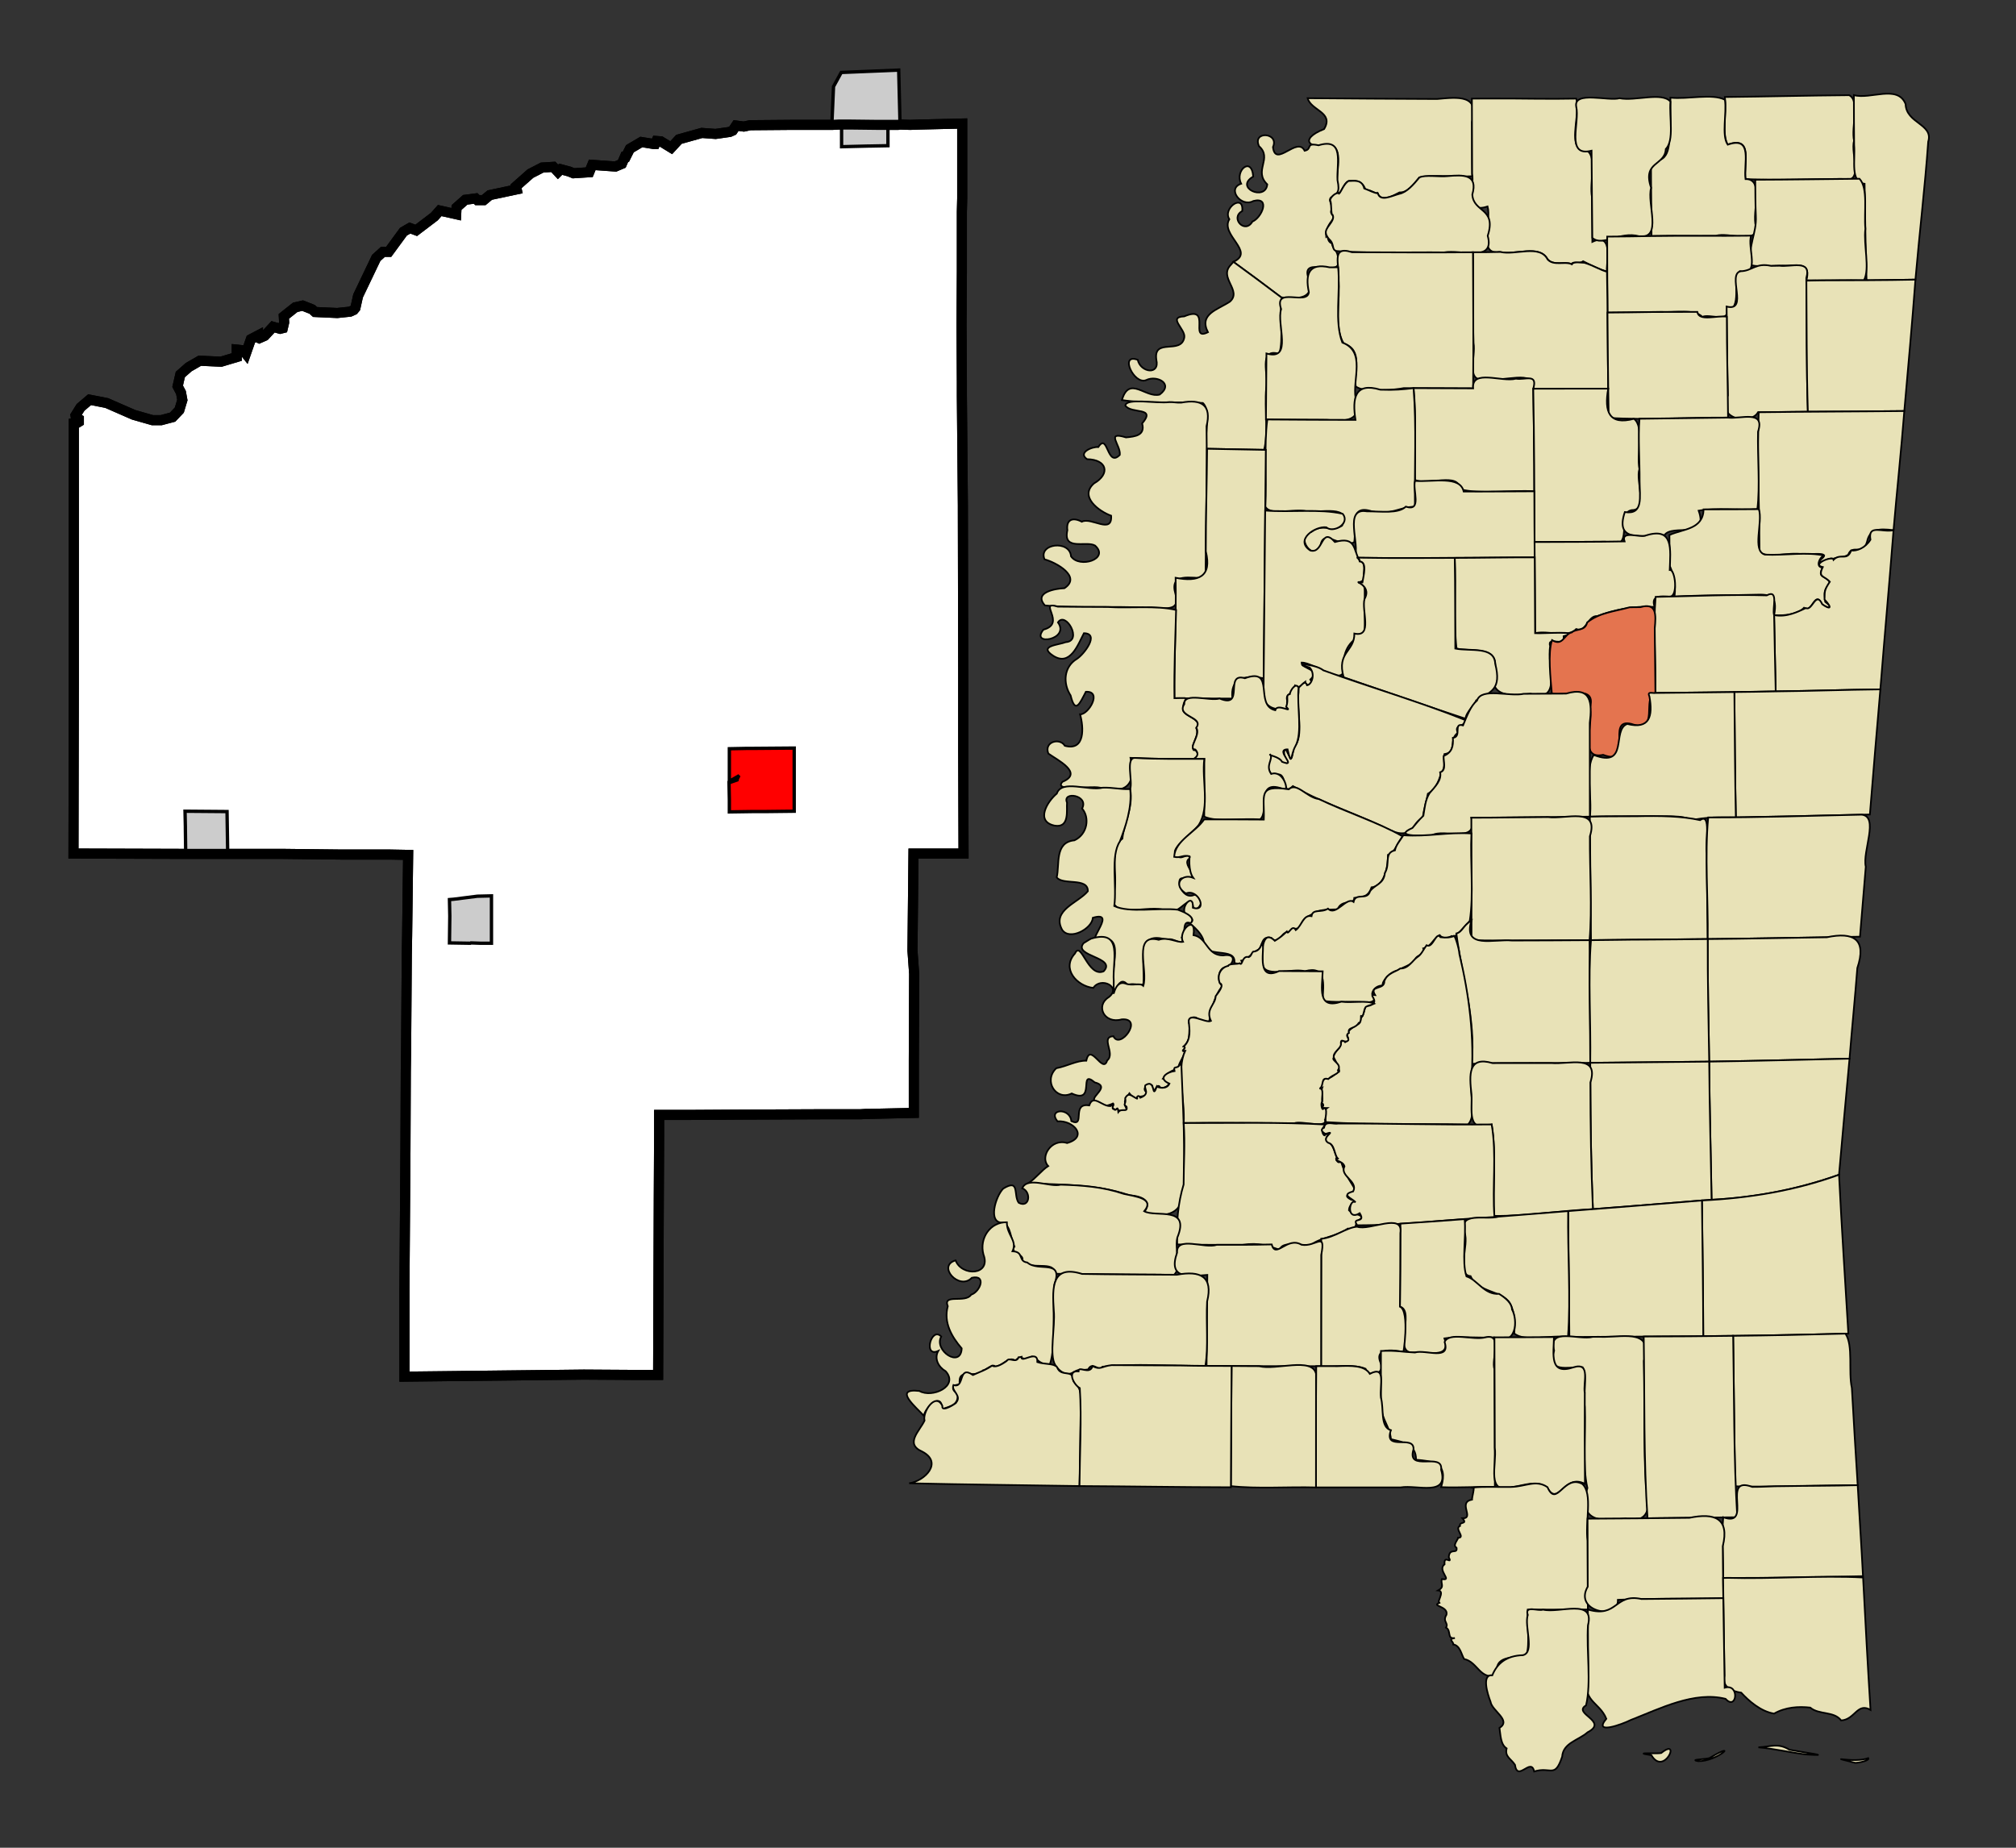 <?xml version="1.0" encoding="UTF-8" standalone="no"?>
<!-- Created with Arkyan's SVGCensus script -->
<svg
   xmlns:dc="http://purl.org/dc/elements/1.1/"
   xmlns:cc="http://web.resource.org/cc/"
   xmlns:rdf="http://www.w3.org/1999/02/22-rdf-syntax-ns#"
   xmlns:svg="http://www.w3.org/2000/svg"
   xmlns="http://www.w3.org/2000/svg"
   xmlns:sodipodi="http://sodipodi.sourceforge.net/DTD/sodipodi-0.dtd"
   xmlns:inkscape="http://www.inkscape.org/namespaces/inkscape"
   version="1.0"
   width="600"
   height="550"
   id="svg3152"
   sodipodi:version="0.32"
   inkscape:version="0.45"
   sodipodi:docname="outputmap.svg"
   inkscape:output_extension="org.inkscape.output.svg.inkscape"
   sodipodi:docbase="C:\files\wikibot"
   sodipodi:modified="true">
  <rect width="100%" height="100%" fill="#333333" stroke="none"/>
  <defs
     id="defs3247" />
  <sodipodi:namedview
     inkscape:window-height="579"
     inkscape:window-width="748"
     inkscape:pageshadow="2"
     inkscape:pageopacity="0.0"
     guidetolerance="10.0"
     gridtolerance="10.0"
     objecttolerance="10.0"
     borderopacity="1.0"
     bordercolor="#666666"
     pagecolor="#ffffff"
     id="base"
     width="600px"
     height="550px"
     inkscape:zoom="0.68727273"
     inkscape:cx="300"
     inkscape:cy="275"
     inkscape:window-x="95"
     inkscape:window-y="84"
     inkscape:current-layer="svg3152" />
  <path
     id="019"
     style="fill:#ffffff;fill-opacity:1;fill-rule:evenodd;stroke:#000000;stroke-width:3px;stroke-linecap:butt;stroke-linejoin:miter;stroke-opacity:1"
     d="M 250.47,37.07 L 252.87,37.07 L 261.27,37.17 L 261.27,37.17 L 264.27,37.17 L 264.27,37.17 L 267.27,37.17 L 267.87,37.07 L 267.87,37.07 L 270.87,37.17 L 270.87,37.17 L 273.77,37.07 L 286.37,36.77 L 286.37,36.77 L 286.37,37.37 L 286.37,37.37 L 286.37,43.17 L 286.37,43.17 L 286.37,52.67 L 286.37,53.57 L 286.37,55.77 L 286.37,55.77 L 286.37,59.07 L 286.37,59.07 L 286.27,63.07 L 286.27,80.97 L 286.17,96.67 L 286.27,113.57 L 286.27,117.77 L 286.57,150.47 L 286.57,152.17 L 286.67,199.67 L 286.67,199.77 L 286.67,205.27 L 286.67,208.07 L 286.67,208.07 L 286.67,214.67 L 286.67,214.67 L 286.67,222.77 L 286.67,222.77 L 286.77,254.07 L 286.77,254.07 L 271.87,254.07 L 271.57,282.97 L 272.07,289.87 L 271.97,315.67 L 271.97,315.67 L 271.97,331.27 L 258.57,331.57 L 257.67,331.57 L 257.67,331.57 L 256.17,331.67 L 247.97,331.67 L 247.97,331.67 L 245.57,331.67 L 245.57,331.67 L 221.87,331.77 L 221.87,331.77 L 221.47,331.77 L 221.47,331.77 L 205.37,331.87 L 196.17,331.87 L 196.17,336.97 L 196.07,356.37 L 195.87,409.27 L 189.67,409.27 L 173.77,409.17 L 120.37,409.77 L 120.37,409.77 L 120.37,383.77 L 120.37,383.77 L 120.67,341.97 L 120.77,318.97 L 120.87,311.77 L 120.87,311.67 L 121.07,283.97 L 121.17,278.47 L 121.47,254.47 L 116.07,254.37 L 101.77,254.37 L 84.17,254.17 L 67.77,254.17 L 63.77,254.17 L 61.47,254.17 L 61.47,254.17 L 61.07,254.17 L 61.07,254.17 L 55.27,254.17 L 21.87,254.07 L 21.87,254.07 L 21.97,203.37 L 21.97,124.67 L 21.97,124.67 L 22.47,126.17 L 23.47,125.57 L 23.47,124.77 L 22.57,124.27 L 22.47,123.67 L 23.97,121.27 L 26.67,118.97 L 31.77,119.97 L 39.77,123.47 L 45.37,125.07 L 47.97,125.07 L 51.37,124.17 L 53.37,122.07 L 54.27,119.07 L 53.87,116.87 L 52.87,114.97 L 53.67,111.47 L 56.17,109.27 L 59.47,107.37 L 65.77,107.67 L 70.47,106.27 L 70.47,104.07 L 72.37,104.27 L 73.17,105.27 L 74.67,100.97 L 74.67,100.97 L 76.77,99.87 L 76.77,99.87 L 76.77,100.47 L 77.17,100.67 L 78.77,99.97 L 81.27,97.27 L 83.37,97.87 L 84.17,97.67 L 84.57,95.97 L 84.47,94.17 L 87.87,91.47 L 90.07,90.97 L 92.87,92.07 L 93.77,92.87 L 100.37,93.17 L 104.17,92.77 L 105.27,92.27 L 105.77,91.67 L 106.57,88.07 L 111.97,76.77 L 113.97,74.97 L 115.67,74.97 L 120.07,68.97 L 121.97,67.87 L 123.87,68.57 L 129.27,64.47 L 130.87,62.67 L 135.77,63.77 L 135.87,61.77 L 135.87,61.77 L 138.47,59.47 L 141.57,59.07 L 142.07,59.57 L 143.97,59.57 L 145.77,58.07 L 153.77,56.37 L 153.57,55.47 L 157.87,51.67 L 161.37,49.87 L 164.67,49.67 L 166.07,51.17 L 166.87,50.37 L 166.87,50.37 L 169.47,51.07 L 170.67,51.57 L 175.37,51.27 L 176.27,49.07 L 183.17,49.57 L 185.07,48.77 L 185.97,46.67 L 185.97,46.67 L 186.27,46.67 L 187.47,44.27 L 190.87,42.27 L 190.87,42.27 L 194.57,42.87 L 194.97,42.87 L 195.37,41.97 L 196.67,42.07 L 199.77,43.97 L 202.07,41.47 L 208.87,39.57 L 212.97,39.87 L 217.17,39.27 L 218.07,38.87 L 219.07,37.37 L 221.37,37.67 L 223.27,37.27 L 223.27,37.27 L 235.37,37.17 L 235.37,37.17 L 236.37,37.17 L 239.47,37.17 L 240.47,37.17 L 240.47,37.17 L 247.57,37.17 L 247.57,37.17 L 247.77,37.17 L 247.77,37.17 L 249.67,37.07 L 249.67,37.07 L 250.07,37.07 L 250.07,37.07 L 250.47,37.07 L 250.47,37.07 L 250.47,37.07 z " />
  <path
     id="45720"
     style="fill:#cccccc;fill-opacity:1;fill-rule:evenodd;stroke:#000000;stroke-width:1px;stroke-linecap:butt;stroke-linejoin:miter;stroke-opacity:1"
     d="M 250.47,37.07 L 250.47,37.07 L 250.47,37.07 L 250.07,37.07 L 250.07,37.07 L 249.67,37.07 L 249.67,37.07 L 247.77,37.17 L 247.77,37.17 L 247.57,37.17 L 248.07,25.77 L 250.37,21.57 L 267.47,20.87 L 267.87,37.07 L 267.87,37.07 L 267.27,37.17 L 264.27,37.17 L 264.27,37.17 L 264.27,43.37 L 258.97,43.47 L 258.57,43.47 L 250.47,43.67 L 250.47,37.07 z " />
  <path
     id="00300"
     style="fill:#ff0000;fill-opacity:1;fill-rule:evenodd;stroke:#000000;stroke-width:1px;stroke-linecap:butt;stroke-linejoin:miter;stroke-opacity:1"
     d="M 219.77,231.17 L 219.67,231.07 L 217.07,232.57 L 217.07,226.97 L 217.07,226.97 L 217.07,222.87 L 222.17,222.77 L 223.77,222.77 L 236.37,222.67 L 236.37,230.57 L 236.37,233.67 L 236.37,241.47 L 227.57,241.57 L 223.87,241.57 L 217.07,241.67 L 217.07,238.07 L 216.97,232.97 L 216.97,232.97 L 217.07,232.97 L 219.37,232.17 L 219.47,231.77 L 219.77,231.17 z " />
  <path
     id="78520"
     style="fill:#cccccc;fill-opacity:1;fill-rule:evenodd;stroke:#000000;stroke-width:1px;stroke-linecap:butt;stroke-linejoin:miter;stroke-opacity:1"
     d="M 146.27,266.67 L 146.27,280.77 L 143.07,280.77 L 140.17,280.67 L 139.97,280.77 L 133.77,280.67 L 133.87,272.67 L 133.77,267.77 L 133.77,267.77 L 134.97,267.67 L 142.07,266.77 L 146.27,266.67 z " />
  <path
     id="26020"
     style="fill:#cccccc;fill-opacity:1;fill-rule:evenodd;stroke:#000000;stroke-width:1px;stroke-linecap:butt;stroke-linejoin:miter;stroke-opacity:1"
     d="M 61.47,254.17 L 61.07,254.17 L 61.07,254.17 L 55.27,254.17 L 55.27,254.17 L 55.17,246.67 L 55.17,246.07 L 55.07,241.47 L 67.57,241.57 L 67.77,254.17 L 67.77,254.17 L 63.77,254.17 L 61.47,254.17 z " />
  <path
     id="path3159"
     style="fill:none;fill-opacity:1;fill-rule:evenodd;stroke:#000000;stroke-width:3px;stroke-linecap:butt;stroke-linejoin:miter;stroke-opacity:1"
     d="M 250.47,37.07 L 252.87,37.07 L 261.27,37.17 L 261.27,37.17 L 264.27,37.17 L 264.27,37.17 L 267.27,37.17 L 267.87,37.07 L 267.87,37.07 L 270.87,37.17 L 270.87,37.17 L 273.77,37.07 L 286.37,36.77 L 286.37,36.77 L 286.37,37.37 L 286.37,37.37 L 286.37,43.17 L 286.37,43.17 L 286.37,52.67 L 286.37,53.57 L 286.37,55.77 L 286.37,55.77 L 286.37,59.07 L 286.37,59.07 L 286.27,63.07 L 286.27,80.97 L 286.17,96.67 L 286.27,113.57 L 286.27,117.77 L 286.57,150.47 L 286.57,152.17 L 286.67,199.67 L 286.67,199.77 L 286.67,205.27 L 286.67,208.07 L 286.67,208.07 L 286.67,214.67 L 286.67,214.67 L 286.67,222.77 L 286.67,222.77 L 286.77,254.07 L 286.77,254.07 L 271.87,254.07 L 271.57,282.97 L 272.07,289.87 L 271.97,315.67 L 271.97,315.67 L 271.97,331.27 L 258.57,331.57 L 257.67,331.57 L 257.67,331.57 L 256.17,331.67 L 247.97,331.67 L 247.97,331.67 L 245.57,331.67 L 245.57,331.67 L 221.87,331.77 L 221.87,331.77 L 221.47,331.77 L 221.47,331.77 L 205.37,331.87 L 196.17,331.87 L 196.17,336.97 L 196.07,356.37 L 195.87,409.27 L 189.67,409.27 L 173.77,409.17 L 120.37,409.77 L 120.37,409.77 L 120.37,383.77 L 120.37,383.77 L 120.67,341.97 L 120.77,318.97 L 120.87,311.77 L 120.87,311.67 L 121.07,283.97 L 121.17,278.47 L 121.47,254.47 L 116.07,254.37 L 101.77,254.37 L 84.17,254.17 L 67.77,254.17 L 63.77,254.17 L 61.47,254.17 L 61.47,254.17 L 61.07,254.17 L 61.07,254.17 L 55.27,254.17 L 21.87,254.07 L 21.87,254.07 L 21.97,203.37 L 21.97,124.67 L 21.97,124.67 L 22.47,126.17 L 23.47,125.57 L 23.47,124.77 L 22.57,124.27 L 22.47,123.67 L 23.97,121.27 L 26.67,118.97 L 31.77,119.97 L 39.77,123.47 L 45.37,125.07 L 47.97,125.07 L 51.37,124.17 L 53.37,122.07 L 54.27,119.07 L 53.87,116.87 L 52.87,114.97 L 53.67,111.47 L 56.17,109.27 L 59.47,107.37 L 65.77,107.67 L 70.47,106.27 L 70.47,104.07 L 72.37,104.27 L 73.17,105.27 L 74.67,100.97 L 74.67,100.97 L 76.77,99.87 L 76.77,99.87 L 76.77,100.47 L 77.17,100.67 L 78.77,99.97 L 81.27,97.27 L 83.37,97.87 L 84.17,97.67 L 84.57,95.97 L 84.47,94.17 L 87.87,91.47 L 90.07,90.97 L 92.87,92.07 L 93.77,92.87 L 100.37,93.17 L 104.17,92.77 L 105.27,92.27 L 105.77,91.67 L 106.57,88.07 L 111.97,76.77 L 113.97,74.97 L 115.67,74.97 L 120.07,68.97 L 121.97,67.87 L 123.87,68.57 L 129.27,64.47 L 130.87,62.67 L 135.77,63.77 L 135.87,61.77 L 135.87,61.77 L 138.47,59.47 L 141.57,59.07 L 142.07,59.57 L 143.97,59.57 L 145.77,58.07 L 153.77,56.37 L 153.57,55.47 L 157.87,51.67 L 161.37,49.87 L 164.67,49.67 L 166.07,51.17 L 166.87,50.37 L 166.87,50.37 L 169.47,51.07 L 170.67,51.57 L 175.37,51.27 L 176.27,49.07 L 183.17,49.57 L 185.07,48.77 L 185.97,46.67 L 185.97,46.67 L 186.27,46.67 L 187.47,44.27 L 190.87,42.27 L 190.87,42.27 L 194.57,42.87 L 194.97,42.87 L 195.37,41.97 L 196.67,42.07 L 199.77,43.97 L 202.07,41.47 L 208.87,39.57 L 212.97,39.87 L 217.17,39.27 L 218.07,38.87 L 219.07,37.37 L 221.37,37.67 L 223.27,37.27 L 223.27,37.27 L 235.37,37.17 L 235.37,37.17 L 236.37,37.17 L 239.47,37.17 L 240.47,37.17 L 240.47,37.17 L 247.57,37.17 L 247.57,37.17 L 247.77,37.17 L 247.77,37.17 L 249.67,37.07 L 249.67,37.07 L 250.07,37.07 L 250.07,37.07 L 250.47,37.07 L 250.47,37.07 L 250.47,37.07 z " />
  <g
     id="g3161"
     transform="translate(269.429,28.026)">
    <path
       id="003"       style="opacity:1;color:#000000;fill:#e8e2b7;fill-opacity:1;fill-rule:evenodd;stroke:#000000;stroke-width:0.5;stroke-linecap:butt;stroke-linejoin:miter;marker:none;marker-start:none;marker-mid:none;marker-end:none;stroke-miterlimit:4;stroke-dasharray:none;stroke-dashoffset:0;stroke-opacity:1;visibility:visible;display:inline;overflow:visible;enable-background:accumulate"
       d="M 280.907,0.31 C 284.231,1.964 281.435,9.794 282.38,13.902 C 281.189,17.709 285.701,27.094 278.69,25.23 C 269.206,25.25 259.181,25.718 250.068,25.278 C 249.461,20.684 252.515,12.263 244.764,15.034 C 242.934,11.819 244.495,5.305 243.915,0.852 C 256.247,0.719 268.575,0.409 280.907,0.31 z "
 />    <path
       id="139"       style="opacity:1;color:#000000;fill:#e8e2b7;fill-opacity:1;fill-rule:evenodd;stroke:#000000;stroke-width:0.5;stroke-linecap:butt;stroke-linejoin:miter;marker:none;marker-start:none;marker-mid:none;marker-end:none;stroke-miterlimit:4;stroke-dasharray:none;stroke-dashoffset:0;stroke-opacity:1;visibility:visible;display:inline;overflow:visible;enable-background:accumulate"
       d="M 227.718,1.041 C 232.842,1.61 240.122,-0.283 243.938,1.666 C 244.568,5.749 242.854,12.19 244.764,15.034 C 252.441,12.341 249.437,20.707 250.068,25.278 C 255.792,25.146 251.878,34.968 253.17,39.439 C 253.868,44.929 244.836,40.901 241.219,42.186 C 234.844,42.275 228.469,42.046 222.095,42.241 C 222.079,34.736 221.917,27.231 221.942,19.725 C 228.073,20.583 227.116,14.366 227.777,9.823 C 227.73,6.896 227.75,3.968 227.718,1.041 z "
 />    <path
       id="033"       style="opacity:1;color:#000000;fill:#e8e2b7;fill-opacity:1;fill-rule:evenodd;stroke:#000000;stroke-width:0.5;stroke-linecap:butt;stroke-linejoin:miter;marker:none;marker-start:none;marker-mid:none;marker-end:none;stroke-miterlimit:4;stroke-dasharray:none;stroke-dashoffset:0;stroke-opacity:1;visibility:visible;display:inline;overflow:visible;enable-background:accumulate"
       d="M 158.249,1.442 C 164.611,0.876 170.991,0.083 168.659,8.314 C 168.72,13.69 168.616,19.066 168.729,24.441 C 163.607,24.705 157.448,23.882 153.004,24.783 C 151.345,26.751 149.593,29.364 147.098,29.25 C 145.008,30.312 141.717,32.316 140.508,29.415 C 139.975,29.804 138.443,28.322 136.995,28.555 C 136.042,25.455 133.536,25.706 131.985,25.843 C 130.402,26.378 129.745,29.944 128.732,29.392 C 127.452,25.1 130.943,16.503 126.751,15.258 C 120.3,16.538 116.914,13.469 124.653,10.389 C 127.655,5.348 120.751,4.917 119.749,1.206 C 132.582,1.316 145.416,1.391 158.249,1.442 z "
 />    <path
       id="141"       style="opacity:1;color:#000000;fill:#e8e2b7;fill-opacity:1;fill-rule:evenodd;stroke:#000000;stroke-width:0.5;stroke-linecap:butt;stroke-linejoin:miter;marker:none;marker-start:none;marker-mid:none;marker-end:none;stroke-miterlimit:4;stroke-dasharray:none;stroke-dashoffset:0;stroke-opacity:1;visibility:visible;display:inline;overflow:visible;enable-background:accumulate"
       d="M 282.321,0.287 C 287.247,1.667 295.343,-2.945 297.717,2.951 C 297.855,8.708 306.068,8.883 304.444,14.139 C 303.461,27.857 301.819,41.507 300.64,55.208 C 295.791,55.256 290.943,55.357 286.093,55.42 C 285.759,45.843 285.703,36.262 285.504,26.68 C 281.142,26.209 282.784,19.637 282.394,15.12 C 282.316,10.176 282.359,5.231 282.321,0.287 z "
 />    <path
       id="093"       style="opacity:1;color:#000000;fill:#e8e2b7;fill-opacity:1;fill-rule:evenodd;stroke:#000000;stroke-width:0.5;stroke-linecap:butt;stroke-linejoin:miter;marker:none;marker-start:none;marker-mid:none;marker-end:none;stroke-miterlimit:4;stroke-dasharray:none;stroke-dashoffset:0;stroke-opacity:1;visibility:visible;display:inline;overflow:visible;enable-background:accumulate"
       d="M 175.319,1.3 C 183.443,1.267 191.562,1.508 199.685,1.324 C 201.157,6.061 196.344,17.222 202.927,16.837 C 205.975,18.827 203.558,26.326 204.365,30.594 C 204.387,35.051 204.502,39.505 204.483,43.962 C 211.314,40.737 208.274,51.35 208.88,52.803 C 206.525,52.198 204.317,51.025 201.736,49.738 C 200.5,50.737 198.972,49.56 198.271,50.575 C 196.332,49.687 192.896,51.234 191.139,49.125 C 188.666,44.641 181.402,48.063 176.851,46.98 C 170.212,48.061 174.562,37.823 173.303,33.427 C 166.272,35.796 169.45,27.696 168.706,23.674 C 168.662,16.225 168.671,8.774 168.635,1.324 C 170.863,1.315 173.091,1.322 175.319,1.3 z "
 />    <path
       id="009"       style="opacity:1;color:#000000;fill:#e8e2b7;fill-opacity:1;fill-rule:evenodd;stroke:#000000;stroke-width:0.5;stroke-linecap:butt;stroke-linejoin:miter;marker:none;marker-start:none;marker-mid:none;marker-end:none;stroke-miterlimit:4;stroke-dasharray:none;stroke-dashoffset:0;stroke-opacity:1;visibility:visible;display:inline;overflow:visible;enable-background:accumulate"
       d="M 212.582,1.206 C 217.155,2.158 225.208,-0.747 227.723,2.212 C 227.35,7.024 228.913,13.692 226.341,16.358 C 226.097,21.381 219.267,19.959 221.977,27.883 C 220.62,32.509 225.502,43.232 218.429,42.3 C 212.558,40.708 207.59,45.484 204.479,42.791 C 204.431,34.134 204.28,25.492 204.247,16.837 C 196.396,18.817 200.842,8.42 199.673,3.658 C 198.899,-1.038 209.36,2.171 212.582,1.206 z "
 />    <path
       id="143"       style="opacity:1;color:#000000;fill:#e8e2b7;fill-opacity:1;fill-rule:evenodd;stroke:#000000;stroke-width:0.5;stroke-linecap:butt;stroke-linejoin:miter;marker:none;marker-start:none;marker-mid:none;marker-end:none;stroke-miterlimit:4;stroke-dasharray:none;stroke-dashoffset:0;stroke-opacity:1;visibility:visible;display:inline;overflow:visible;enable-background:accumulate"
       d="M 122.991,15.222 C 130.757,12.871 128.356,20.545 128.633,25.6 C 129.453,29.495 128.457,29.535 126.621,30.818 C 125.825,31.918 127.381,32.705 126.728,34.756 C 126.426,36.056 128.297,35.928 126.869,37.773 C 125.603,39.346 125.14,40.943 125.266,42.371 C 126.147,41.42 125.112,43.687 126.999,44.445 C 127.243,46.508 128.758,45.968 128.849,49.491 C 129.716,55.028 117.706,47.766 119.938,54.607 C 122.098,61.064 117.049,61.005 111.886,60.489 C 107.179,56.916 102.437,53.39 97.658,49.915 C 104.285,46.91 93.635,41.912 96.443,37.231 C 94.345,33.953 100.812,29.411 100.286,34.791 C 96.56,36.809 101.085,41.783 103.316,37.926 C 106.038,36.849 108.833,30.482 103.599,31.797 C 100.004,33.841 95.545,28.11 99.968,26.657 C 97.944,22.741 103.131,18.36 103.552,24.535 C 97.807,27.847 107.242,31.983 107.737,26.857 C 103.516,22.801 109.383,19.129 105.285,15.493 C 103.15,10.842 111.389,11.371 109.434,15.741 C 110.129,22.118 116.705,12.362 118.853,16.849 C 121.302,16.369 118.945,14.361 122.991,15.222 z "
 />    <path
       id="137"       style="opacity:1;color:#000000;fill:#e8e2b7;fill-opacity:1;fill-rule:evenodd;stroke:#000000;stroke-width:0.5;stroke-linecap:butt;stroke-linejoin:miter;marker:none;marker-start:none;marker-mid:none;marker-end:none;stroke-miterlimit:4;stroke-dasharray:none;stroke-dashoffset:0;stroke-opacity:1;visibility:visible;display:inline;overflow:visible;enable-background:accumulate"
       d="M 161.338,24.405 C 166.143,23.973 170.492,23.817 168.76,29.879 C 169.077,35.315 176.043,33.754 173.345,42.163 C 175.569,50.267 165.36,46.13 160.355,47.105 C 149.827,46.963 138.284,47.454 128.413,46.709 C 126.721,46.338 127.894,44.716 126.138,43.16 C 125.359,42.311 124.965,41.034 125.266,41.699 C 124.483,39.816 128.052,37.95 127.223,35.981 C 126.576,36.112 126.938,32.248 126.456,31.679 C 126.36,30.738 128.359,28.935 129.121,29.616 C 129.698,29.145 130.615,26.453 131.985,25.843 C 133.307,25.899 135.878,25.153 136.606,28.083 C 138.282,28.675 139.435,29.425 140.65,29.521 C 141.354,32.068 144.601,30.343 147.015,29.675 C 149.234,29.247 151.249,26.944 152.991,24.821 C 154.64,23.892 158.996,24.678 161.338,24.405 z "
 />    <path
       id="117"       style="opacity:1;color:#000000;fill:#e8e2b7;fill-opacity:1;fill-rule:evenodd;stroke:#000000;stroke-width:0.5;stroke-linecap:butt;stroke-linejoin:miter;marker:none;marker-start:none;marker-mid:none;marker-end:none;stroke-miterlimit:4;stroke-dasharray:none;stroke-dashoffset:0;stroke-opacity:1;visibility:visible;display:inline;overflow:visible;enable-background:accumulate"
       d="M 252.968,25.478 C 263.311,25.449 273.651,25.281 283.995,25.183 C 286.631,28.029 285.29,35.009 285.74,40.084 C 285.142,44.898 287.189,51.975 285.304,55.42 C 279.632,55.281 273.68,55.535 268.187,55.409 C 269.503,50.588 266.214,50.736 262.552,51.047 C 259.055,50.882 254.771,51.606 251.778,50.929 C 250.724,44.509 253.422,41.806 253.145,36.217 C 252.984,32.64 253.003,29.058 252.968,25.478 z "
 />    <path
       id="145"       style="opacity:1;color:#000000;fill:#e8e2b7;fill-opacity:1;fill-rule:evenodd;stroke:#000000;stroke-width:0.5;stroke-linecap:butt;stroke-linejoin:miter;marker:none;marker-start:none;marker-mid:none;marker-end:none;stroke-miterlimit:4;stroke-dasharray:none;stroke-dashoffset:0;stroke-opacity:1;visibility:visible;display:inline;overflow:visible;enable-background:accumulate"
       d="M 222.095,42.241 C 231.979,42.075 241.868,42.273 251.754,42.123 C 250.482,45.537 254.698,54.325 248.359,52.709 C 245.94,55.515 249.294,64.004 244.478,64.395 C 245.15,68.066 239.299,65.289 237.219,66.301 C 234.967,63.872 229.103,65.068 224.684,64.825 C 219.449,64.884 214.223,64.985 208.986,65.016 C 208.923,57.478 208.928,49.944 208.904,42.406 C 213.301,42.358 217.699,42.349 222.095,42.241 z "
 />    <path
       id="071"       style="opacity:1;color:#000000;fill:#e8e2b7;fill-opacity:1;fill-rule:evenodd;stroke:#000000;stroke-width:0.5;stroke-linecap:butt;stroke-linejoin:miter;marker:none;marker-start:none;marker-mid:none;marker-end:none;stroke-miterlimit:4;stroke-dasharray:none;stroke-dashoffset:0;stroke-opacity:1;visibility:visible;display:inline;overflow:visible;enable-background:accumulate"
       d="M 177.111,46.968 C 181.616,48.04 188.846,44.598 191.174,49.208 C 193.03,51.229 196.413,49.63 198.389,50.646 C 198.931,49.685 201.349,50.228 202.149,50.198 C 204.922,51.055 206.776,52.311 208.833,52.862 C 209.067,63.292 209.016,76.277 209.21,87.661 C 201.772,87.631 194.333,87.694 186.895,87.685 C 187.505,81.596 177.628,86.014 173.425,84.62 C 166.293,86.684 169.895,78.225 169.118,74.069 C 168.836,65.27 169.135,56.089 168.953,47.062 C 171.673,47.072 174.393,47.04 177.111,46.968 z "
 />    <path
       id="107"       style="opacity:1;color:#000000;fill:#e8e2b7;fill-opacity:1;fill-rule:evenodd;stroke:#000000;stroke-width:0.5;stroke-linecap:butt;stroke-linejoin:miter;marker:none;marker-start:none;marker-mid:none;marker-end:none;stroke-miterlimit:4;stroke-dasharray:none;stroke-dashoffset:0;stroke-opacity:1;visibility:visible;display:inline;overflow:visible;enable-background:accumulate"
       d="M 132.952,47.051 C 144.953,47.086 156.952,47.182 168.953,47.062 C 168.994,60.722 169.148,73.976 169,87.579 C 162.111,87.566 155.218,87.504 148.336,87.508 C 146.755,87.857 136.274,89.11 134.048,86.942 C 133.422,82.468 136.395,76.123 130.497,74.251 C 127.406,69.079 129.595,61.373 128.889,54.721 C 129.382,51.075 126.503,44.916 132.952,47.051 z "
 />    <path
       id="027"       style="opacity:1;color:#000000;fill:#e8e2b7;fill-opacity:1;fill-rule:evenodd;stroke:#000000;stroke-width:0.5;stroke-linecap:butt;stroke-linejoin:miter;marker:none;marker-start:none;marker-mid:none;marker-end:none;stroke-miterlimit:4;stroke-dasharray:none;stroke-dashoffset:0;stroke-opacity:1;visibility:visible;display:inline;overflow:visible;enable-background:accumulate"
       d="M 97.658,49.915 C 102.494,53.428 107.281,57.005 112.051,60.607 C 111.246,66.004 112.681,72.814 111.297,77.299 C 104.813,75.428 108.336,83.76 107.407,87.654 C 106.89,93.429 108.11,100.989 106.782,105.874 C 101.041,105.746 95.269,105.694 89.547,105.544 C 89.007,101.204 91.142,94.339 88.565,91.924 C 80.624,91.44 71.841,92.185 64.474,91.056 C 66.667,83.616 71.494,90.557 75.72,89.418 C 80.04,86.189 74.819,83.55 71.688,85.115 C 68.067,86.647 63.615,76.988 69.189,79.091 C 69.968,82.838 75.821,83.764 74.718,79.044 C 73.776,72.386 82.11,77.643 83.04,72.431 C 83.511,69.947 77.898,66.348 83.028,66.148 C 91.457,62.563 84.253,73.756 90.078,70.863 C 87.304,65.43 92.997,64.167 96.62,61.762 C 100.339,58.454 93.128,54.614 96.891,50.799 L 97.658,49.915 z "
 />    <path
       id="119"       style="opacity:1;color:#000000;fill:#e8e2b7;fill-opacity:1;fill-rule:evenodd;stroke:#000000;stroke-width:0.5;stroke-linecap:butt;stroke-linejoin:miter;marker:none;marker-start:none;marker-mid:none;marker-end:none;stroke-miterlimit:4;stroke-dasharray:none;stroke-dashoffset:0;stroke-opacity:1;visibility:visible;display:inline;overflow:visible;enable-background:accumulate"
       d="M 128.826,51.53 C 129.568,59.045 127.649,67.672 130.078,73.946 C 137.116,76.597 133.08,84.781 134.015,90.451 C 136.049,97.539 130.988,97.445 125.464,96.948 C 119.422,96.886 113.378,96.933 107.336,96.833 C 107.37,90.286 107.469,83.74 107.489,77.193 C 115.466,79.509 110.4,68.409 111.86,63.986 C 109.558,57.099 119.627,63.045 120.114,58.969 C 118.951,53.397 120.215,50.189 126.295,51.554 C 127.139,51.546 127.982,51.538 128.826,51.53 z "
 />    <path
       id="081"       style="opacity:1;color:#000000;fill:#e8e2b7;fill-opacity:1;fill-rule:evenodd;stroke:#000000;stroke-width:0.5;stroke-linecap:butt;stroke-linejoin:miter;marker:none;marker-start:none;marker-mid:none;marker-end:none;stroke-miterlimit:4;stroke-dasharray:none;stroke-dashoffset:0;stroke-opacity:1;visibility:visible;display:inline;overflow:visible;enable-background:accumulate"
       d="M 260.159,51.07 C 263.624,51.543 269.813,49.06 268.163,54.737 C 268.325,68.075 268.182,81.044 268.623,94.522 C 263.681,94.62 258.738,94.619 253.793,94.687 C 251.776,98.492 240.972,96.964 244.811,89.677 C 244.578,80.834 244.577,71.915 244.445,63.224 C 251.117,64.886 244.419,53.426 248.689,52.709 C 252.115,52.609 253.094,50.105 257.695,51.118 C 258.517,51.112 259.338,51.09 260.159,51.07 z "
 />    <path
       id="057"       style="opacity:1;color:#000000;fill:#e8e2b7;fill-opacity:1;fill-rule:evenodd;stroke:#000000;stroke-width:0.5;stroke-linecap:butt;stroke-linejoin:miter;marker:none;marker-start:none;marker-mid:none;marker-end:none;stroke-miterlimit:4;stroke-dasharray:none;stroke-dashoffset:0;stroke-opacity:1;visibility:visible;display:inline;overflow:visible;enable-background:accumulate"
       d="M 272.608,55.432 C 281.952,55.39 291.297,55.412 300.64,55.208 C 299.667,68.263 298.467,81.287 297.328,94.322 C 287.758,94.453 278.192,94.463 268.623,94.522 C 268.205,81.31 268.293,68.572 268.187,55.515 C 269.661,55.463 271.135,55.482 272.608,55.432 z "
 />    <path
       id="115"       style="opacity:1;color:#000000;fill:#e8e2b7;fill-opacity:1;fill-rule:evenodd;stroke:#000000;stroke-width:0.5;stroke-linecap:butt;stroke-linejoin:miter;marker:none;marker-start:none;marker-mid:none;marker-end:none;stroke-miterlimit:4;stroke-dasharray:none;stroke-dashoffset:0;stroke-opacity:1;visibility:visible;display:inline;overflow:visible;enable-background:accumulate"
       d="M 222,64.851 C 226.573,64.796 231.148,64.843 235.722,64.816 C 236.223,67.795 241.561,65.757 244.504,66.242 C 244.491,76.036 244.814,86.304 244.87,96.279 C 233.126,96.194 220.509,97.09 209.352,96.349 C 209.151,85.905 209.076,75.461 208.986,65.016 C 213.328,64.978 217.661,64.931 222,64.851 z "
 />    <path
       id="161"       style="opacity:1;color:#000000;fill:#e8e2b7;fill-opacity:1;fill-rule:evenodd;stroke:#000000;stroke-width:0.5;stroke-linecap:butt;stroke-linejoin:miter;marker:none;marker-start:none;marker-mid:none;marker-end:none;stroke-miterlimit:4;stroke-dasharray:none;stroke-dashoffset:0;stroke-opacity:1;visibility:visible;display:inline;overflow:visible;enable-background:accumulate"
       d="M 186.895,87.685 C 187.006,97.843 187.265,107.944 187.213,118.216 C 180.015,117.776 171.048,119.241 164.992,117.556 C 164.92,112.334 155.055,116.714 151.707,114.81 C 151.512,105.748 152.171,96.172 151.271,87.508 C 157.17,87.532 163.093,87.559 169,87.579 C 168.486,81.732 177.6,85.821 181.74,84.691 C 184.43,85.173 188.292,82.997 186.895,87.685 z "
 />    <path
       id="135"       style="opacity:1;color:#000000;fill:#e8e2b7;fill-opacity:1;fill-rule:evenodd;stroke:#000000;stroke-width:0.5;stroke-linecap:butt;stroke-linejoin:miter;marker:none;marker-start:none;marker-mid:none;marker-end:none;stroke-miterlimit:4;stroke-dasharray:none;stroke-dashoffset:0;stroke-opacity:1;visibility:visible;display:inline;overflow:visible;enable-background:accumulate"
       d="M 151.271,87.508 C 152.173,98.829 151.54,111.069 151.683,122.802 C 147.003,122.854 144.794,125.422 138.893,124.193 C 131.821,121.866 134.34,129.362 133.612,133.364 C 129.748,135.372 124.486,129.302 123.651,134.083 C 121.86,139.909 115.577,131.47 120.928,130.252 C 124.354,127.629 126.662,130.479 129.981,128.46 C 133.139,122.136 123.363,124.667 119.431,124.17 C 115.805,123.249 108.697,125.677 107.154,122.775 C 107.583,114.293 106.729,104.614 107.748,96.844 C 116.498,96.927 125.243,96.943 133.989,96.962 C 133.004,90.518 133.713,85.69 141.377,87.969 C 145.829,88.136 148.091,87.869 151.271,87.508 z "
 />    <path
       id="013"       style="opacity:1;color:#000000;fill:#e8e2b7;fill-opacity:1;fill-rule:evenodd;stroke:#000000;stroke-width:0.5;stroke-linecap:butt;stroke-linejoin:miter;marker:none;marker-start:none;marker-mid:none;marker-end:none;stroke-miterlimit:4;stroke-dasharray:none;stroke-dashoffset:0;stroke-opacity:1;visibility:visible;display:inline;overflow:visible;enable-background:accumulate"
       d="M 186.895,87.685 C 194.333,87.693 201.772,87.632 209.21,87.661 C 207.963,94.547 209.458,98.618 216.857,96.634 C 220.009,98.949 217.591,106.969 218.484,111.588 C 217.291,115.218 221.233,123.873 216.24,123.813 C 211.157,124.545 217.747,136.831 208.33,133.218 C 201.327,133.249 194.228,133.335 187.284,133.282 C 187.215,118.041 187.187,102.768 186.895,87.685 z "
 />    <path
       id="011"       style="opacity:1;color:#000000;fill:#e8e2b7;fill-opacity:1;fill-rule:evenodd;stroke:#000000;stroke-width:0.5;stroke-linecap:butt;stroke-linejoin:miter;marker:none;marker-start:none;marker-mid:none;marker-end:none;stroke-miterlimit:4;stroke-dasharray:none;stroke-dashoffset:0;stroke-opacity:1;visibility:visible;display:inline;overflow:visible;enable-background:accumulate"
       d="M 82.133,91.823 C 88.19,90.681 91.223,92.566 89.656,98.833 C 89.874,113.583 89.396,128.897 89.371,144.045 C 84.93,144.185 78.523,142.22 80.412,148.799 C 82.222,155.041 75.511,152.36 71.641,152.874 C 61.677,152.318 51.335,153.095 41.569,152.19 C 38.033,148.279 44.754,147.16 47.357,147.062 C 52.628,143.619 44.793,139.342 41.451,138.469 C 39.439,133.784 48.951,132.58 49.326,137.573 C 51.798,141.242 60.929,138.383 56.481,134.366 C 53.913,132.85 46.825,136.096 48.241,129.804 C 47.826,126.475 49.985,125.915 52.538,127.275 C 55.303,125.783 61.657,131.163 61.267,125.478 C 57.702,124.216 51.666,119.805 56.163,115.871 C 61.1,113.02 60.074,108.751 54.112,108.656 C 51.229,106.705 55.654,104.862 57.448,105.049 C 60.357,100.513 59.992,111.344 63.849,107.371 C 64.195,104.462 59.42,100.253 65.688,102.173 C 68.416,101.922 71.467,101.581 70.497,98.023 C 74.817,92.946 67.306,95.33 65.487,92.695 C 65.812,90.331 74.686,92.165 78.584,91.669 C 79.773,91.608 80.941,91.914 82.133,91.823 z "
 />    <path
       id="095"       style="opacity:1;color:#000000;fill:#e8e2b7;fill-opacity:1;fill-rule:evenodd;stroke:#000000;stroke-width:0.5;stroke-linecap:butt;stroke-linejoin:miter;marker:none;marker-start:none;marker-mid:none;marker-end:none;stroke-miterlimit:4;stroke-dasharray:none;stroke-dashoffset:0;stroke-opacity:1;visibility:visible;display:inline;overflow:visible;enable-background:accumulate"
       d="M 254.713,94.675 C 268.917,94.486 283.12,94.486 297.328,94.322 C 296.401,106.159 295.137,117.968 294.121,129.793 C 289.577,129.23 287.036,129.475 286.247,133.199 C 285.013,137.613 281.808,133.781 280.645,137.086 C 279.472,137.981 277.5,137.71 276.085,138.327 C 275.483,137.522 269.517,141.099 272.761,138.292 C 275.547,136.034 269.149,137.154 266.674,136.926 C 262.953,136.266 256.592,138.323 254.23,136.276 C 254.207,122.512 253.46,108.116 253.994,94.687 C 254.234,94.704 254.473,94.672 254.713,94.675 z "
 />    <path
       id="017"       style="opacity:1;color:#000000;fill:#e8e2b7;fill-opacity:1;fill-rule:evenodd;stroke:#000000;stroke-width:0.5;stroke-linecap:butt;stroke-linejoin:miter;marker:none;marker-start:none;marker-mid:none;marker-end:none;stroke-miterlimit:4;stroke-dasharray:none;stroke-dashoffset:0;stroke-opacity:1;visibility:visible;display:inline;overflow:visible;enable-background:accumulate"
       d="M 244.87,96.279 C 248.758,96.751 255.975,93.886 253.793,100.475 C 253.617,108.069 254.434,116.69 253.593,123.533 C 247.843,123.88 241.567,123.055 236.123,123.981 C 239.278,132.85 228.297,127.807 225.961,131.254 C 219.823,131.21 210.978,133.799 214.148,124.397 C 219.757,125.304 218.571,119.829 218.547,115.234 C 218.588,109.106 218.05,102.355 218.499,96.62 C 227.29,96.513 236.08,96.375 244.87,96.279 z "
 />    <path
       id="133"       style="opacity:1;color:#000000;fill:#e8e2b7;fill-opacity:1;fill-rule:evenodd;stroke:#000000;stroke-width:0.5;stroke-linecap:butt;stroke-linejoin:miter;marker:none;marker-start:none;marker-mid:none;marker-end:none;stroke-miterlimit:4;stroke-dasharray:none;stroke-dashoffset:0;stroke-opacity:1;visibility:visible;display:inline;overflow:visible;enable-background:accumulate"
       d="M 107.3,105.886 C 107.091,128.548 106.85,151.204 106.676,173.869 C 100.449,172.787 96.678,174.051 97.363,179.916 C 91.611,179.851 85.857,179.897 80.105,179.798 C 80.016,167.442 80.683,156.207 80.459,143.962 C 87.306,145.289 91.321,143.659 89.441,136.087 C 89.435,125.904 89.753,115.735 89.83,105.556 C 95.653,105.692 101.477,105.757 107.3,105.886 z "
 />    <path
       id="043"       style="opacity:1;color:#000000;fill:#e8e2b7;fill-opacity:1;fill-rule:evenodd;stroke:#000000;stroke-width:0.5;stroke-linecap:butt;stroke-linejoin:miter;marker:none;marker-start:none;marker-mid:none;marker-end:none;stroke-miterlimit:4;stroke-dasharray:none;stroke-dashoffset:0;stroke-opacity:1;visibility:visible;display:inline;overflow:visible;enable-background:accumulate"
       d="M 151.707,115.116 C 157.132,115.5 165.165,113.448 166.187,118.29 C 173.196,118.325 180.204,118.229 187.213,118.216 C 187.242,124.775 187.253,131.333 187.331,137.891 C 169.477,137.941 151.62,138.22 133.765,137.997 C 135.419,133.862 130.317,123.017 137.349,124.181 C 141.677,124.172 146.724,124.953 148.964,122.786 C 153.937,124.393 150.884,117.741 151.707,115.116 z "
 />    <path
       id="025"       style="opacity:1;color:#000000;fill:#e8e2b7;fill-opacity:1;fill-rule:evenodd;stroke:#000000;stroke-width:0.5;stroke-linecap:butt;stroke-linejoin:miter;marker:none;marker-start:none;marker-mid:none;marker-end:none;stroke-miterlimit:4;stroke-dasharray:none;stroke-dashoffset:0;stroke-opacity:1;visibility:visible;display:inline;overflow:visible;enable-background:accumulate"
       d="M 227.423,131.231 C 231.526,129.368 237.402,129.631 237.601,123.592 C 243.082,123.575 248.567,123.611 254.041,123.533 C 255.327,127.393 251.898,135.995 255.856,137.066 C 261.649,137.37 268.532,136.124 273.669,137.396 C 272.602,136.994 270.463,140.839 273.056,140.921 C 271.259,144.148 274.012,143.136 275.177,145.318 C 273.274,148.116 273.495,148.071 273.786,151.106 C 276.965,153.549 274.228,153.036 272.702,151.731 C 270.631,147.475 269.954,154.825 267.48,152.886 C 265.782,154.71 261.932,155.371 258.58,155.067 C 259.672,149.252 257.48,148.821 252.98,148.996 C 244.965,149.258 236.921,149.068 228.932,149.585 C 229.48,145.305 228.474,142.571 227.458,140.284 C 227.487,137.266 227.43,134.249 227.423,131.231 z "
 />    <path
       id="083"       style="opacity:1;color:#000000;fill:#e8e2b7;fill-opacity:1;fill-rule:evenodd;stroke:#000000;stroke-width:0.5;stroke-linecap:butt;stroke-linejoin:miter;marker:none;marker-start:none;marker-mid:none;marker-end:none;stroke-miterlimit:4;stroke-dasharray:none;stroke-dashoffset:0;stroke-opacity:1;visibility:visible;display:inline;overflow:visible;enable-background:accumulate"
       d="M 107.112,123.946 C 114.677,124.535 123.402,123.35 130.182,124.912 C 132.549,127.799 127.409,130.79 125.289,128.932 C 121.966,128.513 115.774,132.749 120.551,135.84 C 124.542,136.962 123.64,128.492 127.863,133.31 C 134.295,131.487 133.29,135.695 135.239,138.952 C 137.363,139.48 136.239,142.058 136.441,144.693 C 132.9,146.529 136.736,143.695 136.736,147.876 C 136.727,152.112 136.726,156.347 136.748,160.584 C 132.825,162.222 130.151,164.99 130.453,170.898 C 130.808,176.641 121.58,169.107 117.945,169.201 C 117.782,171.129 123.944,171.069 120.551,174.258 C 121.715,175.862 118.918,176.564 119.03,174.906 C 118.066,175.579 117.46,177.191 116,176.038 C 114.927,179.301 113.059,178.274 113.678,180.577 C 113.345,181.654 114.328,183.932 113.43,182.946 C 109.892,183.595 105.821,182.344 106.634,177.068 C 106.832,159.361 106.936,141.65 107.112,123.946 z "
 />    <path
       id="087"       style="opacity:1;color:#000000;fill:#e8e2b7;fill-opacity:1;fill-rule:evenodd;stroke:#000000;stroke-width:0.5;stroke-linecap:butt;stroke-linejoin:miter;marker:none;marker-start:none;marker-mid:none;marker-end:none;stroke-miterlimit:4;stroke-dasharray:none;stroke-dashoffset:0;stroke-opacity:1;visibility:visible;display:inline;overflow:visible;enable-background:accumulate"
       d="M 294.121,129.793 C 292.878,145.59 291.449,161.37 290.196,177.17 C 279.812,177.287 269.435,177.663 259.051,177.771 C 258.895,170.203 258.706,162.635 258.58,155.067 C 262.392,155.8 265.774,154.002 268.034,152.968 C 269.945,153.996 270.982,147.656 272.914,151.837 C 275.195,153.493 276.119,153.095 273.586,150.434 C 273.68,148.007 273.399,147.804 275.154,145.141 C 273.515,143.291 271.528,143.922 273.067,140.779 C 269.496,139.983 276.037,137.258 276.274,138.587 C 278.413,136.473 280.275,139.147 281.508,135.828 C 283.138,136.05 285.667,135.155 287.249,132.634 C 286.455,127.875 290.738,130.552 294.121,129.793 z "
 />    <path
       id="155"       style="opacity:1;color:#000000;fill:#e8e2b7;fill-opacity:1;fill-rule:evenodd;stroke:#000000;stroke-width:0.5;stroke-linecap:butt;stroke-linejoin:miter;marker:none;marker-start:none;marker-mid:none;marker-end:none;stroke-miterlimit:4;stroke-dasharray:none;stroke-dashoffset:0;stroke-opacity:1;visibility:visible;display:inline;overflow:visible;enable-background:accumulate"
       d="M 220.468,131.349 C 228.708,128.765 227.73,135.509 227.517,141.628 C 229.146,141.353 230.11,149.582 227.482,149.597 C 224.967,149.406 221.79,149.049 223.026,152.638 C 216.456,152.28 211.008,153.513 205.98,155.361 C 203.048,155.155 202.789,160.3 199.673,159.228 C 197.184,161.963 191.24,159.543 187.449,160.454 C 187.412,151.407 187.373,142.364 187.284,133.317 C 196.212,133.268 205.141,133.296 214.067,133.129 C 212.884,129.641 218.927,132.207 220.468,131.349 z "
 />    <path
       id="097"       style="opacity:1;color:#000000;fill:#e8e2b7;fill-opacity:1;fill-rule:evenodd;stroke:#000000;stroke-width:0.5;stroke-linecap:butt;stroke-linejoin:miter;marker:none;marker-start:none;marker-mid:none;marker-end:none;stroke-miterlimit:4;stroke-dasharray:none;stroke-dashoffset:0;stroke-opacity:1;visibility:visible;display:inline;overflow:visible;enable-background:accumulate"
       d="M 187.331,137.891 C 187.371,145.413 187.428,152.932 187.449,160.454 C 189.51,160.615 201.977,159.655 195.948,161.35 C 196.343,164.948 190.88,161.011 191.936,164.36 C 190.838,169.914 195.808,181.469 186.058,178.478 C 178.917,179.399 172.984,179.137 175.578,170.167 C 175.833,164.288 168.556,166.054 164.057,165.025 C 163.142,156.766 163.952,146.898 163.531,138.044 C 171.466,138.032 179.396,137.838 187.331,137.891 z "
 />    <path
       id="015"       style="opacity:1;color:#000000;fill:#e8e2b7;fill-opacity:1;fill-rule:evenodd;stroke:#000000;stroke-width:0.5;stroke-linecap:butt;stroke-linejoin:miter;marker:none;marker-start:none;marker-mid:none;marker-end:none;stroke-miterlimit:4;stroke-dasharray:none;stroke-dashoffset:0;stroke-opacity:1;visibility:visible;display:inline;overflow:visible;enable-background:accumulate"
       d="M 135.922,137.985 C 145.124,138.158 154.328,138.05 163.531,138.044 C 163.699,147.038 163.62,156.035 163.696,165.028 C 168.228,165.921 175.329,164.246 175.571,169.515 C 177.541,177.245 174.28,177.949 169.896,180.447 C 169.812,181.485 166.928,183.809 166.725,185.905 C 154.592,181.932 142.534,177.734 130.464,173.574 C 128.327,166 133.703,166.024 133.659,160.56 C 139.259,161.792 135.692,153.605 136.689,150.245 C 139.19,145.756 132.12,144.875 136.052,145.341 C 136.42,143.129 137.505,139.274 135.251,139.082 C 135.362,137.853 133.076,137.896 135.922,137.985 z "
 />    <path
       id="105"       style="opacity:1;color:#000000;fill:#e8e2b7;fill-opacity:1;fill-rule:evenodd;stroke:#000000;stroke-width:0.5;stroke-linecap:butt;stroke-linejoin:miter;marker:none;marker-start:none;marker-mid:none;marker-end:none;stroke-miterlimit:4;stroke-dasharray:none;stroke-dashoffset:0;stroke-opacity:1;visibility:visible;display:inline;overflow:visible;enable-background:accumulate"
       d="M 258.58,155.067 C 258.708,162.635 258.895,170.203 259.051,177.771 C 247.119,178.009 235.184,178.113 223.25,178.242 C 223.397,168.793 222.561,158.792 223.309,149.644 C 234.253,149.443 245.927,148.864 256.387,149.196 C 260.115,147.185 257.911,153.251 258.58,155.067 z "
 />    <path
       id="path3195"       style="opacity:1;color:#000000;fill:#e4744f;fill-opacity:1;fill-rule:evenodd;stroke:#000000;stroke-width:0.5;stroke-linecap:butt;stroke-linejoin:miter;marker:none;marker-start:none;marker-mid:none;marker-end:none;stroke-miterlimit:4;stroke-dasharray:none;stroke-dashoffset:0;stroke-opacity:1;visibility:visible;display:inline;overflow:visible;enable-background:accumulate"
       d="M 218.794,152.697 C 223.713,151.277 223.425,155.064 223.057,159.008 C 223.116,165.42 223.188,171.831 223.25,178.242 C 219.032,179.527 224.75,190.509 216.098,187.455 C 208.159,185.457 217.382,200.376 207.693,196.66 C 200.263,198.253 204.985,187.453 203.725,182.808 C 205.963,175.372 196.664,179.427 192.435,178.442 C 192.063,174.135 191.161,166.354 192.483,162.517 C 195.777,164.522 196.048,160.66 198.377,160.218 C 199.619,159.017 202.303,159.968 202.939,157.259 C 206.628,154.285 211.029,154.018 215.599,152.733 C 216.664,152.71 217.729,152.72 218.794,152.697 z "
 />    <path
       id="151"       style="opacity:1;color:#000000;fill:#e8e2b7;fill-opacity:1;fill-rule:evenodd;stroke:#000000;stroke-width:0.5;stroke-linecap:butt;stroke-linejoin:miter;marker:none;marker-start:none;marker-mid:none;marker-end:none;stroke-miterlimit:4;stroke-dasharray:none;stroke-dashoffset:0;stroke-opacity:1;visibility:visible;display:inline;overflow:visible;enable-background:accumulate"
       d="M 60.23,152.65 C 66.904,153.081 74.583,152.129 80.6,153.534 C 80.367,162.225 79.983,170.756 80.105,179.798 C 86.111,179.695 82.275,179.383 82.71,183.465 C 83.235,185.323 88.745,186.077 86.647,188.805 C 87.627,191.115 84.792,193.702 85.799,195.229 C 87.483,195.184 87.574,198.423 85.139,197.87 C 78.992,197.926 72.967,197.83 67.032,197.563 C 68.894,205.808 65.472,208.461 57.88,206.422 C 54.804,205.784 43.951,207.791 46.791,204.684 C 53.187,202.047 45.192,198.166 42.583,196.279 C 41.186,192.747 46.012,191.473 47.487,193.968 C 53.621,195.63 53.091,188.382 52.025,184.608 C 54.587,184.681 58.698,177.618 53.746,177.889 C 51.963,181.291 50.597,184.701 49.208,178.985 C 46.863,175.391 47.141,170.45 51.082,168.093 C 53.201,166.73 57.965,160.54 53.169,160.454 C 51.42,163.743 49.117,170.526 43.959,167.126 C 39.49,164.18 45.646,163.976 47.758,163.118 C 52.913,162.801 47.706,153.748 45.436,157.236 C 49.141,162.409 37.03,164.384 41.121,159.393 C 48.12,157.581 39.178,150.624 45.389,152.551 C 50.335,152.589 55.285,152.653 60.23,152.65 z "
 />    <path
       id="051"       style="opacity:1;color:#000000;fill:#e8e2b7;fill-opacity:1;fill-rule:evenodd;stroke:#000000;stroke-width:0.5;stroke-linecap:butt;stroke-linejoin:miter;marker:none;marker-start:none;marker-mid:none;marker-end:none;stroke-miterlimit:4;stroke-dasharray:none;stroke-dashoffset:0;stroke-opacity:1;visibility:visible;display:inline;overflow:visible;enable-background:accumulate"
       d="M 117.049,176.686 C 118.123,175.816 118.983,174.298 119.572,175.956 C 121.018,175.77 122.153,172.45 120.291,170.639 C 114.452,169.303 121.969,169.488 124.429,171.511 C 138.347,176.551 153.559,181.027 166.725,186.329 C 166.487,188.608 163.127,187.469 164.485,190.113 C 161.676,191.886 164.348,195.895 160.442,196.455 C 160.036,198.293 160.959,200.589 159.558,201.772 C 159.064,203.633 158.096,206.867 155.538,208.232 C 155.044,210.897 154.377,212.541 154.041,215.293 C 152.462,216.147 151.572,217.614 151.023,218.582 C 148.356,221.303 145.336,219.669 141.522,217.745 C 133.019,213.845 122.478,210.202 115.364,205.969 C 111.634,209.714 114.266,200.426 109.729,202.927 C 106.902,201.59 108.065,196.139 108.668,196.998 C 108.978,195.267 110.827,197.74 111.792,198.082 C 116.17,201.273 111.202,196.164 113.265,194.982 C 115.096,198.871 114.877,198.475 115.658,194.381 C 118.885,191.197 116.249,183.207 117.056,178.038 L 117.05,176.867 L 117.049,176.686 z "
 />    <path
       id="053"       style="opacity:1;color:#000000;fill:#e8e2b7;fill-opacity:1;fill-rule:evenodd;stroke:#000000;stroke-width:0.5;stroke-linecap:butt;stroke-linejoin:miter;marker:none;marker-start:none;marker-mid:none;marker-end:none;stroke-miterlimit:4;stroke-dasharray:none;stroke-dashoffset:0;stroke-opacity:1;visibility:visible;display:inline;overflow:visible;enable-background:accumulate"
       d="M 117.049,176.686 C 116.501,182.241 118.334,190.131 116.095,194.098 C 114.625,196.67 115.104,200.702 113.772,195.029 C 109.727,195.054 117.117,200.61 112.134,198.742 C 111.353,197.136 107.835,196.773 108.644,196.573 C 109.521,198.036 107.117,199.813 108.892,202.35 C 112.5,201.101 114.175,207.203 112.943,207.013 C 103.761,203.242 108.662,213.607 105.532,215.918 C 100.251,215.39 92.908,216.865 88.97,215.057 C 89.003,209.328 89.02,203.598 88.993,197.87 C 82.169,198.19 88.895,198.023 86.365,195.1 C 83.824,194.926 88.098,190.711 86.6,188.593 C 89.022,185.275 80.514,185.412 83.04,181.555 C 82.82,177.929 90.651,180.774 93.532,179.893 C 101.218,183.096 94.721,171.995 101.08,173.859 C 110.302,170.459 103.752,181.92 110.106,183.382 C 110.651,181.125 115.632,184.549 113.371,182.368 C 114.229,179.973 113.005,178.96 114.444,178.584 C 114.582,177.465 116.276,174.929 117.049,176.686 z "
 />    <path
       id="103"       style="opacity:1;color:#000000;fill:#e8e2b7;fill-opacity:1;fill-rule:evenodd;stroke:#000000;stroke-width:0.5;stroke-linecap:butt;stroke-linejoin:miter;marker:none;marker-start:none;marker-mid:none;marker-end:none;stroke-miterlimit:4;stroke-dasharray:none;stroke-dashoffset:0;stroke-opacity:1;visibility:visible;display:inline;overflow:visible;enable-background:accumulate"
       d="M 259.051,177.771 C 269.435,177.666 279.812,177.277 290.196,177.17 C 289.148,189.586 288.06,201.998 287.084,214.421 C 273.788,214.728 260.488,215.046 247.192,215.281 C 246.936,202.846 246.873,190.408 246.756,177.971 C 250.855,177.923 254.953,177.872 259.051,177.771 z "
 />    <path
       id="159"       style="opacity:1;color:#000000;fill:#e8e2b7;fill-opacity:1;fill-rule:evenodd;stroke:#000000;stroke-width:0.5;stroke-linecap:butt;stroke-linejoin:miter;marker:none;marker-start:none;marker-mid:none;marker-end:none;stroke-miterlimit:4;stroke-dasharray:none;stroke-dashoffset:0;stroke-opacity:1;visibility:visible;display:inline;overflow:visible;enable-background:accumulate"
       d="M 223.25,178.242 C 231.086,178.181 238.921,178.064 246.756,177.971 C 246.873,190.408 246.937,202.846 247.192,215.281 C 242.4,215.239 237.897,215.186 234.119,216.13 C 231.262,214.465 226.113,215.11 221.725,214.933 C 215.73,214.983 209.734,214.897 203.74,215.069 C 204.518,209.341 202.206,200.569 204.911,196.707 C 215.48,200.728 210.139,189.166 214.873,187.465 C 221.531,189.137 222.529,185.18 221.478,179.319 C 220.688,177.593 222.468,178.411 223.25,178.242 z "
 />    <path
       id="007"       style="opacity:1;color:#000000;fill:#e8e2b7;fill-opacity:1;fill-rule:evenodd;stroke:#000000;stroke-width:0.5;stroke-linecap:butt;stroke-linejoin:miter;marker:none;marker-start:none;marker-mid:none;marker-end:none;stroke-miterlimit:4;stroke-dasharray:none;stroke-dashoffset:0;stroke-opacity:1;visibility:visible;display:inline;overflow:visible;enable-background:accumulate"
       d="M 196.679,178.431 C 204.156,176.221 204.474,181.166 203.717,187.182 C 203.735,196.478 203.724,205.773 203.74,215.069 C 191.983,215.146 180.237,215.333 168.47,215.375 C 170.716,223.305 160.254,218.484 156.744,220.607 C 153.004,220.788 145.158,220.956 150.941,218.429 C 151.811,217.396 152.777,216.137 154.194,214.786 C 154.584,212.49 154.742,210.078 156.033,208.067 C 157.68,206.157 159.69,204.186 159.181,201.866 C 161.187,201.256 160.084,198.497 160.23,197.009 C 162.717,195.934 163.136,194.167 162.977,191.599 C 165.768,191.311 162.931,186.996 165.994,187.897 C 167.14,185.128 168.266,182.085 170.167,180.482 C 171.46,176.515 179.868,179.455 184.082,178.49 C 188.281,178.467 192.48,178.432 196.679,178.431 z "
 />    <path
       id="125"       style="opacity:1;color:#000000;fill:#e8e2b7;fill-opacity:1;fill-rule:evenodd;stroke:#000000;stroke-width:0.5;stroke-linecap:butt;stroke-linejoin:miter;marker:none;marker-start:none;marker-mid:none;marker-end:none;stroke-miterlimit:4;stroke-dasharray:none;stroke-dashoffset:0;stroke-opacity:1;visibility:visible;display:inline;overflow:visible;enable-background:accumulate"
       d="M 68.305,197.575 C 74.981,197.991 82.056,197.844 88.993,197.87 C 88.2,204.314 90.76,212.167 87.319,217.556 C 85.298,220.176 77.85,225.192 80.965,226.61 C 82.008,228.359 84.142,225.406 85.516,227.105 C 80.219,228.617 90.231,234.325 83.205,233.671 C 79.842,231.86 82.039,240.244 86.023,238.327 C 90.798,238.859 85.859,245.588 85.457,240.85 C 83.62,238.653 81.086,245.624 76.427,242.705 C 71.1,241.45 59.431,246.219 62.276,236.988 C 63.17,231.826 60.707,224.51 64.603,221.623 C 65.082,217.095 67.912,212.205 66.937,206.853 C 67.746,204.405 65.514,197.636 68.305,197.575 z "
 />    <path
       id="163"       style="opacity:1;color:#000000;fill:#e8e2b7;fill-opacity:1;fill-rule:evenodd;stroke:#000000;stroke-width:0.5;stroke-linecap:butt;stroke-linejoin:miter;marker:none;marker-start:none;marker-mid:none;marker-end:none;stroke-miterlimit:4;stroke-dasharray:none;stroke-dashoffset:0;stroke-opacity:1;visibility:visible;display:inline;overflow:visible;enable-background:accumulate"
       d="M 114.114,206.923 C 116.58,204.669 119.355,209.344 123.109,209.835 C 131.16,213.698 140.912,216.83 148.076,220.963 C 146.057,223.237 146.114,225.414 143.656,226.433 C 143.679,229.39 142.873,235.655 138.763,236.099 C 137.785,239.046 136.037,238.975 133.636,239.247 C 133.606,241.511 129.875,239.469 128.684,242.654 C 126.01,242.761 124.261,242.624 121.93,243.467 C 121.275,244.392 118.849,244.559 117.981,246.838 C 117.408,249.441 115.024,247.777 114.892,248.854 C 113.508,249.935 113.853,248.984 112.57,249.986 C 111.788,250.873 110.122,252.904 108.927,251.129 C 105.563,250.355 106.529,254.207 104.837,254.784 C 103.02,255.665 102.159,257.483 100.004,257.931 C 101.098,259.813 98.847,258.789 97.929,258.591 C 98.674,253.558 88.604,257.588 88.838,252.359 C 88.56,249.576 83.655,245.63 83.653,246.768 C 86.793,246.74 85.243,244.558 83.229,243.927 C 82.035,241.584 85.841,237.618 85.598,242.17 C 90.102,243.628 87.344,236.35 83.524,237.927 C 79.496,235.411 82.233,231.884 85.681,233.258 C 84.101,231.098 84.62,226.675 84.667,226.869 C 82.6,226.341 81.949,227.459 80.022,227.034 C 80.268,222.173 86.302,219.79 88.958,215.882 C 94.871,215.878 100.786,215.884 106.699,215.93 C 107.012,208.784 104.665,205.48 114.114,206.923 z "
 />    <path
       id="055"       style="opacity:1;color:#000000;fill:#e8e2b7;fill-opacity:1;fill-rule:evenodd;stroke:#000000;stroke-width:0.5;stroke-linecap:butt;stroke-linejoin:miter;marker:none;marker-start:none;marker-mid:none;marker-end:none;stroke-miterlimit:4;stroke-dasharray:none;stroke-dashoffset:0;stroke-opacity:1;visibility:visible;display:inline;overflow:visible;enable-background:accumulate"
       d="M 66.937,206.853 C 67.546,212.438 65.488,218.211 63.861,222.448 C 61.013,226.755 63.033,235.598 62.199,241.672 C 66.754,243.815 75.136,242.075 81.111,242.757 C 82.267,243.216 86.771,244.759 84.95,246.78 C 82.177,245.645 83.689,249.78 82.286,251.012 C 83.693,254.595 79.518,250.573 77.885,251.758 C 68.452,248.67 71.333,258.355 70.887,264.541 C 70.709,266.075 68.453,264.297 66.183,265.157 C 63.002,261.029 61.664,271.665 62.035,266.391 C 60.349,261.835 65.77,250.62 58.662,251.44 C 51.703,254.461 63.918,242.77 55.833,245.153 C 55.567,248.471 48.887,252.05 46.685,248.736 C 43.483,242.893 51.497,240.722 54.336,237.255 C 54.451,233.071 46.808,235.569 45.07,233.117 C 45.994,229.325 44.365,222.669 50.351,222.107 C 54.294,220.244 54.921,215.277 52.626,212.641 C 54.771,208.622 46.592,207.39 48.135,210.884 C 47.943,213.046 48.999,218.547 44.41,217.721 C 38.591,216.469 42.344,210.47 45.094,208.196 C 46.55,203.893 54.511,207.488 58.76,206.439 C 61.773,206.323 63.915,206.989 66.937,206.853 z "
 />    <path
       id="099"       style="opacity:1;color:#000000;fill:#e8e2b7;fill-opacity:1;fill-rule:evenodd;stroke:#000000;stroke-width:0.5;stroke-linecap:butt;stroke-linejoin:miter;marker:none;marker-start:none;marker-mid:none;marker-end:none;stroke-miterlimit:4;stroke-dasharray:none;stroke-dashoffset:0;stroke-opacity:1;visibility:visible;display:inline;overflow:visible;enable-background:accumulate"
       d="M 217.721,214.939 C 224.58,214.787 231.152,214.875 236.551,216.102 C 240.003,213.666 237.977,222.944 238.539,225.938 C 238.556,234.457 238.712,242.976 238.822,251.495 C 227.239,251.64 215.638,251.665 204.082,251.825 C 203.953,239.572 203.851,227.318 203.74,215.069 C 208.399,214.917 213.061,214.999 217.721,214.939 z "
 />    <path
       id="079"       style="opacity:1;color:#000000;fill:#e8e2b7;fill-opacity:1;fill-rule:evenodd;stroke:#000000;stroke-width:0.5;stroke-linecap:butt;stroke-linejoin:miter;marker:none;marker-start:none;marker-mid:none;marker-end:none;stroke-miterlimit:4;stroke-dasharray:none;stroke-dashoffset:0;stroke-opacity:1;visibility:visible;display:inline;overflow:visible;enable-background:accumulate"
       d="M 191.257,215.187 C 196.54,215.935 206.604,211.945 203.752,220.916 C 203.673,231.089 204.468,242.323 203.658,251.825 C 191.949,251.893 180.238,252.01 168.529,251.872 C 168.523,239.705 168.481,227.533 168.47,215.375 C 176.066,215.382 183.661,215.228 191.257,215.187 z "
 />    <path
       id="069"       style="opacity:1;color:#000000;fill:#e8e2b7;fill-opacity:1;fill-rule:evenodd;stroke:#000000;stroke-width:0.5;stroke-linecap:butt;stroke-linejoin:miter;marker:none;marker-start:none;marker-mid:none;marker-end:none;stroke-miterlimit:4;stroke-dasharray:none;stroke-dashoffset:0;stroke-opacity:1;visibility:visible;display:inline;overflow:visible;enable-background:accumulate"
       d="M 284.643,214.468 C 289.91,215.039 284.799,225.381 285.863,229.972 C 285.274,236.91 284.693,243.848 284.137,250.788 C 269.03,251.02 253.929,251.357 238.822,251.495 C 238.97,239.625 237.897,226.414 238.964,215.293 C 254.188,215.329 269.42,214.776 284.643,214.468 z "
 />    <path
       id="089"       style="opacity:1;color:#000000;fill:#e8e2b7;fill-opacity:1;fill-rule:evenodd;stroke:#000000;stroke-width:0.5;stroke-linecap:butt;stroke-linejoin:miter;marker:none;marker-start:none;marker-mid:none;marker-end:none;stroke-miterlimit:4;stroke-dasharray:none;stroke-dashoffset:0;stroke-opacity:1;visibility:visible;display:inline;overflow:visible;enable-background:accumulate"
       d="M 148.241,220.598 C 155.737,221.078 161.15,219.631 168.493,220.055 C 168.094,228.578 169.238,238.221 167.998,246.096 C 165.964,248.297 165.385,249.043 164.12,250.198 C 162.273,251.442 165.925,251.593 162.623,250.587 C 161.592,251.194 159.946,251.523 159.039,250.328 C 157.058,251.363 156.619,253.725 154.171,254.277 C 154.909,256.076 152.178,256.285 151.848,257.365 C 150.699,259.448 148.027,259.712 146.567,260.914 C 144.6,260.962 141.73,264.026 142.088,265.311 C 139.116,265.396 138.592,268.238 139.152,268.14 C 140.634,270.386 138.037,270.52 135.286,270.25 C 131.655,270.004 127.268,270.5 124.193,269.814 C 124.455,264.904 125.406,259.291 118.924,261.067 C 115.263,260.084 107.631,262.951 106.452,259.499 C 105.942,256.169 106.058,248.125 109.988,252.025 C 111.624,251.034 112.304,250.431 113.536,249.255 C 113.978,250.672 115.073,246.8 116.224,248.819 C 118.038,247.512 118.445,244.153 120.904,244.681 C 121.274,242.346 123.715,243.8 125.808,242.441 C 128.139,244.882 131.289,238.79 133.412,240.426 C 134.05,237.512 137.461,240.195 138.327,237.255 C 139.743,235.239 142.406,235.194 142.736,231.832 C 144.425,229.056 142.359,225.88 145.73,225.089 C 146.075,223.459 147.076,222.477 148.241,220.598 z "
 />    <path
       id="123"       style="opacity:1;color:#000000;fill:#e8e2b7;fill-opacity:1;fill-rule:evenodd;stroke:#000000;stroke-width:0.5;stroke-linecap:butt;stroke-linejoin:miter;marker:none;marker-start:none;marker-mid:none;marker-end:none;stroke-miterlimit:4;stroke-dasharray:none;stroke-dashoffset:0;stroke-opacity:1;visibility:visible;display:inline;overflow:visible;enable-background:accumulate"
       d="M 168.505,245.978 C 165.833,254.64 175.201,251.392 180.62,251.935 C 188.299,251.904 195.979,251.9 203.658,251.825 C 203.741,263.993 203.787,276.164 203.858,288.333 C 192.146,288.56 179.904,288.16 168.564,288.64 C 169.904,275.471 165.632,262.475 164.014,249.833 C 165.854,249.374 165.974,247.439 168.505,245.978 z "
 />    <path
       id="149"       style="opacity:1;color:#000000;fill:#e8e2b7;fill-opacity:1;fill-rule:evenodd;stroke:#000000;stroke-width:0.5;stroke-linecap:butt;stroke-linejoin:miter;marker:none;marker-start:none;marker-mid:none;marker-end:none;stroke-miterlimit:4;stroke-dasharray:none;stroke-dashoffset:0;stroke-opacity:1;visibility:visible;display:inline;overflow:visible;enable-background:accumulate"
       d="M 55.326,251.365 C 64.953,248.482 61.609,257.916 62.039,264.007 C 62.032,272.48 61.489,263.24 65.57,264.757 C 67.556,265.503 69.892,264.428 70.828,265.417 C 72.355,260.888 67.525,249.7 75.429,251.715 C 78.208,250.747 80.834,252.636 82.663,252.32 C 80.985,249.126 86.688,243.857 85.787,250.328 C 89.908,251.078 89.66,256.377 94.557,256.363 C 99.428,255.554 97.198,259.849 95.265,259.876 C 93.026,260.189 92.748,264.448 94.428,265.476 C 92.895,267.094 91.946,269.793 91.457,271.535 C 89.415,274.011 92.721,278.693 86.494,274.858 C 84.543,274.398 83.836,276.202 84.773,277.04 C 84.115,279.324 85.276,281.229 82.863,283.476 C 84.082,283.941 81.442,285.038 83.288,284.785 C 82.907,286.758 81.325,288.293 81.26,289.984 C 79.667,290.487 77.937,291.246 76.663,293.048 C 80.538,294.34 77.052,296.169 75.92,295.76 C 74.876,293.47 73.63,299.38 73.527,295.147 C 72.529,294.083 70.624,295.583 71.429,296.75 C 74.461,298.121 70.023,298.272 69.248,298.518 C 69.04,299.314 68.127,299.217 66.702,297.422 C 65.86,298.776 64.908,299.717 65.57,300.64 C 64.71,300.675 66.425,302.002 65.582,302.738 C 63.069,302.556 63.838,302.658 62.788,302.102 C 63.369,302.423 60.83,302.266 61.892,301.112 C 62.471,299.292 59.334,302.718 57.743,300.086 C 52.674,299.412 62.063,295.618 56.399,294.168 C 51.301,289.873 56.946,300.861 49.538,297.457 C 44.915,299.742 40.981,293.727 44.929,289.948 C 48.296,289.307 50.983,287.636 53.876,287.708 C 55.077,282.014 58.8,291.881 60.088,287.638 C 62.653,285.567 57.922,280.666 61.927,280.411 C 63.887,284.641 71.079,274.879 64.415,275.401 C 59.181,276.86 56.52,271.305 60.536,268.812 C 64.507,265.766 58.203,262.608 55.951,266.042 C 50.982,265.47 46.404,260.26 50.505,255.786 C 52.352,251.738 54.289,263.044 59.027,261.102 C 63.049,256.861 49.763,256.677 53.074,252.709 C 53.831,252.271 54.544,251.758 55.326,251.365 z "
 />    <path
       id="121"       style="opacity:1;color:#000000;fill:#e8e2b7;fill-opacity:1;fill-rule:evenodd;stroke:#000000;stroke-width:0.5;stroke-linecap:butt;stroke-linejoin:miter;marker:none;marker-start:none;marker-mid:none;marker-end:none;stroke-miterlimit:4;stroke-dasharray:none;stroke-dashoffset:0;stroke-opacity:1;visibility:visible;display:inline;overflow:visible;enable-background:accumulate"
       d="M 164.91,255.951 C 167.853,268.236 169.418,280.771 168.498,293.324 C 167.877,297.503 170.082,304.281 167.44,306.699 C 153.399,306.402 138.686,306.888 125.089,305.98 C 125.225,304.672 124.282,302.64 125.525,301.795 C 121.934,301.791 126.177,301.585 123.415,299.803 C 125.012,299.822 123.465,297.529 124.052,295.866 C 123.074,296.562 124.022,292.408 125.678,293.037 C 127.738,292.355 127.755,291.465 129.121,290.986 C 129.437,290.245 127.579,286.79 127.671,287.06 C 126.714,285.889 130.086,283.015 129.038,283.971 C 129.772,283.029 129.658,280.506 130.924,282.192 C 132.422,281.212 131.733,281.163 131.349,279.657 C 132.405,278.364 132.461,278.311 134.26,277.016 C 136.361,276.672 134.953,273.803 135.97,274.435 C 136.121,274.755 136.745,272.241 137.019,271.323 C 138.511,271.397 138.226,271.335 139.424,270.556 C 140.259,269.225 137.755,267.926 139.813,268.152 C 137.973,265.118 142.72,266.777 142.571,264.038 C 143.449,261.588 145.934,261.292 147.31,260.265 C 149.724,260.326 150.954,257.929 152.308,256.929 C 153.605,256.151 154.038,254.854 155.137,253.346 C 157.029,254.455 158,249.024 159.263,250.941 C 161.159,251.195 162.218,250.977 163.165,250.67 C 163.358,249.532 164.845,254.266 164.91,255.951 z "
 />    <path
       id="075"       style="opacity:1;color:#000000;fill:#e8e2b7;fill-opacity:1;fill-rule:evenodd;stroke:#000000;stroke-width:0.5;stroke-linecap:butt;stroke-linejoin:miter;marker:none;marker-start:none;marker-mid:none;marker-end:none;stroke-miterlimit:4;stroke-dasharray:none;stroke-dashoffset:0;stroke-opacity:1;visibility:visible;display:inline;overflow:visible;enable-background:accumulate"
       d="M 274.258,250.964 C 282.31,249.277 286.213,251.573 283.346,260.123 C 282.646,269.12 281.749,278.099 281.024,287.095 C 267.098,287.395 253.186,287.783 239.259,287.98 C 239.067,275.824 238.774,263.654 238.822,251.495 C 250.637,251.404 262.444,251.126 274.258,250.964 z "
 />    <path
       id="101"       style="opacity:1;color:#000000;fill:#e8e2b7;fill-opacity:1;fill-rule:evenodd;stroke:#000000;stroke-width:0.5;stroke-linecap:butt;stroke-linejoin:miter;marker:none;marker-start:none;marker-mid:none;marker-end:none;stroke-miterlimit:4;stroke-dasharray:none;stroke-dashoffset:0;stroke-opacity:1;visibility:visible;display:inline;overflow:visible;enable-background:accumulate"
       d="M 220.02,251.66 C 226.288,251.638 232.555,251.556 238.822,251.495 C 238.776,263.654 239.062,275.824 239.259,287.98 C 227.459,288.122 215.659,288.221 203.858,288.333 C 204.07,276.305 203.162,263.136 204.082,251.825 C 209.402,251.804 214.687,251.659 220.02,251.66 z "
 />    <path
       id="049"       style="opacity:1;color:#000000;fill:#e8e2b7;fill-opacity:1;fill-rule:evenodd;stroke:#000000;stroke-width:0.5;stroke-linecap:butt;stroke-linejoin:miter;marker:none;marker-start:none;marker-mid:none;marker-end:none;stroke-miterlimit:4;stroke-dasharray:none;stroke-dashoffset:0;stroke-opacity:1;visibility:visible;display:inline;overflow:visible;enable-background:accumulate"
       d="M 103.516,255.255 C 105.38,255.142 105.783,253.675 106.169,252.792 C 107.403,253.269 103.862,264.532 111.238,261.02 C 115.569,261.061 119.898,261.058 124.228,261.102 C 124.06,266.107 122.556,272.539 129.797,270.134 C 132.892,270.574 137.457,269.634 139.565,270.733 C 138.057,271.417 138.153,271.063 137.042,271.7 C 136.344,272.738 136.698,273.601 135.769,274.871 C 135.35,272.829 136.059,276.341 134.968,276.451 C 133.804,278.355 131.546,277.612 132.044,279.433 C 130.506,280.288 132.736,281.308 131.502,281.897 C 130.459,282.384 129.479,280.634 129.663,283.005 C 129.257,284.356 127.21,285.253 127.541,286.765 C 126.584,287.649 130.133,288.62 128.767,290.538 C 129.378,291.569 127.365,291.709 125.867,293.166 C 123.505,292.462 124.761,295.175 123.297,296.031 C 124.833,295.698 123.727,299.426 124.122,299.791 C 123.476,300.475 124.134,302.627 124.346,302.055 C 126.021,300.779 124.871,306.237 124.865,305.202 C 125.945,308.131 117.733,305.413 115.753,306.346 C 104.744,306.307 93.658,306.081 82.863,306.263 C 83.271,299.322 80.617,290.588 83.288,284.785 C 81.442,285.038 84.082,283.941 82.863,283.476 C 85.233,281.407 84.499,277.866 84.431,276.639 C 83.686,272.694 89.439,276.689 90.974,275.873 C 89.271,272.341 92.316,271.047 92.377,268.482 C 93.276,267.303 95.021,265.153 93.603,264.615 C 92.657,262.249 93.892,259.952 96.125,259.475 C 96.206,258.765 98.797,259.023 99.556,258.709 C 100.369,259.783 100.151,256.252 102.243,256.87 C 103.032,256.494 102.856,255.948 103.516,255.255 z "
 />    <path
       id="023"       style="opacity:1;color:#000000;fill:#e8e2b7;fill-opacity:1;fill-rule:evenodd;stroke:#000000;stroke-width:0.5;stroke-linecap:butt;stroke-linejoin:miter;marker:none;marker-start:none;marker-mid:none;marker-end:none;stroke-miterlimit:4;stroke-dasharray:none;stroke-dashoffset:0;stroke-opacity:1;visibility:visible;display:inline;overflow:visible;enable-background:accumulate"
       d="M 239.259,287.98 C 253.186,287.784 267.098,287.393 281.024,287.095 C 279.936,298.608 278.93,310.129 277.901,321.647 C 265.679,325.963 252.919,328.505 239.966,329.073 C 239.746,315.376 239.357,301.681 239.259,287.98 z "
 />    <path
       id="021"       style="opacity:1;color:#000000;fill:#e8e2b7;fill-opacity:1;fill-rule:evenodd;stroke:#000000;stroke-width:0.5;stroke-linecap:butt;stroke-linejoin:miter;marker:none;marker-start:none;marker-mid:none;marker-end:none;stroke-miterlimit:4;stroke-dasharray:none;stroke-dashoffset:0;stroke-opacity:1;visibility:visible;display:inline;overflow:visible;enable-background:accumulate"
       d="M 82.133,287.98 C 82.623,301.099 83.379,314.191 82.816,327.317 C 81.925,333.966 76.887,334.312 70.898,333.023 C 73.703,329.706 70.789,328.009 66.764,327.784 C 57.059,324.425 46.759,324.688 36.63,324.17 C 38.893,322.68 40.593,320.288 42.536,319.065 C 39.962,316.421 43.452,310.727 48.159,312.216 C 54.491,310.435 50.191,305.403 45.294,305.745 C 42.291,302.054 49.015,301.553 49.432,305.697 C 53.776,307.685 49.257,300.146 54.752,301.011 C 55.936,297.479 58.556,301.429 61.138,301.206 C 62.798,298.899 60.959,302.333 62.116,302.102 C 62.827,303.118 63.16,300.532 63.413,302.974 C 64.422,301.71 66.286,303.28 65.853,301.406 C 64.619,300.445 65.834,300.817 65.452,298.848 C 66.544,296.903 67.321,298.282 69.142,299.084 C 68.571,298.449 69.504,297.707 69.967,298.719 C 73.038,297.543 70.926,296.025 71.452,295.017 C 74.696,292.839 73.232,299.75 74.883,295.359 C 75.096,295.647 77.762,296.457 78.62,294.534 C 74.779,292.884 78.178,291.026 80.129,290.785 C 79.677,288.723 81.248,290.83 82.133,287.98 z "
 />    <path
       id="061"       style="opacity:1;color:#000000;fill:#e8e2b7;fill-opacity:1;fill-rule:evenodd;stroke:#000000;stroke-width:0.5;stroke-linecap:butt;stroke-linejoin:miter;marker:none;marker-start:none;marker-mid:none;marker-end:none;stroke-miterlimit:4;stroke-dasharray:none;stroke-dashoffset:0;stroke-opacity:1;visibility:visible;display:inline;overflow:visible;enable-background:accumulate"
       d="M 239.259,287.98 C 239.353,301.681 239.753,315.376 239.966,329.073 C 228.194,330.055 216.423,330.979 204.648,331.891 C 204.005,317.613 203.921,303.103 203.858,288.333 C 215.659,288.221 227.459,288.121 239.259,287.98 z "
 />    <path
       id="129"       style="opacity:1;color:#000000;fill:#e8e2b7;fill-opacity:1;fill-rule:evenodd;stroke:#000000;stroke-width:0.5;stroke-linecap:butt;stroke-linejoin:miter;marker:none;marker-start:none;marker-mid:none;marker-end:none;stroke-miterlimit:4;stroke-dasharray:none;stroke-dashoffset:0;stroke-opacity:1;visibility:visible;display:inline;overflow:visible;enable-background:accumulate"
       d="M 192.259,288.404 C 197.566,288.897 206.574,285.614 203.902,294.189 C 203.914,307.034 204.109,319.477 204.648,331.891 C 195.003,332.368 184.32,334.014 175.236,333.907 C 174.822,324.841 175.944,315.636 174.517,306.676 C 166.898,309.286 168.86,302.341 168.505,297.669 C 167.852,291.861 167.457,286.262 174.773,288.421 C 180.598,288.421 186.43,288.418 192.259,288.404 z "
 />    <path
       id="029"       style="opacity:1;color:#000000;fill:#e8e2b7;fill-opacity:1;fill-rule:evenodd;stroke:#000000;stroke-width:0.5;stroke-linecap:butt;stroke-linejoin:miter;marker:none;marker-start:none;marker-mid:none;marker-end:none;stroke-miterlimit:4;stroke-dasharray:none;stroke-dashoffset:0;stroke-opacity:1;visibility:visible;display:inline;overflow:visible;enable-background:accumulate"
       d="M 82.863,306.263 C 96.668,306.283 111.759,305.938 125.219,306.711 C 122.874,308.446 124.978,310.647 124.912,309.752 C 128.582,308.072 123.886,310.338 125.737,311.91 C 127.681,312.56 127.81,315.762 128.673,316.767 C 127.484,316.042 128.858,319.074 129.628,317.474 C 130.544,320.644 131.472,322.103 133.27,325.018 C 135.156,327.725 128.854,327.035 132.751,329.109 C 135.574,329.205 132.08,329.807 132.044,332.233 C 133.283,333.573 137.811,333.573 134.673,335.345 C 133.811,335.162 135.009,338.317 131.702,337.679 C 128.356,340.089 123.839,340.174 120.751,342.524 C 117.529,342.889 112.189,341.197 111.426,343.998 C 108.165,342.836 105.32,341.765 100.345,342.512 C 93.874,342.533 87.4,342.525 80.93,342.394 C 80.605,336.141 81.164,330.043 82.84,324.547 C 82.843,318.442 83.312,312.359 82.863,306.263 z "
 />    <path
       id="127"       style="opacity:1;color:#000000;fill:#e8e2b7;fill-opacity:1;fill-rule:evenodd;stroke:#000000;stroke-width:0.5;stroke-linecap:butt;stroke-linejoin:miter;marker:none;marker-start:none;marker-mid:none;marker-end:none;stroke-miterlimit:4;stroke-dasharray:none;stroke-dashoffset:0;stroke-opacity:1;visibility:visible;display:inline;overflow:visible;enable-background:accumulate"
       d="M 128.944,306.405 C 144.199,306.353 159.257,306.842 174.517,306.676 C 176.079,315.691 174.632,325.32 175.354,334.225 C 161.88,334.983 147.217,336.736 134.52,336.689 C 132.619,334.083 137.223,336.324 135.262,333.105 C 131.126,335.58 132.122,328.546 134.001,329.851 C 133.02,328.622 129.446,327.671 133.305,326.61 C 134.848,323.527 129.207,322.054 130.712,319.148 C 130.2,317.316 127.034,317.523 128.732,316.814 C 127.611,315.749 127.875,312.571 125.855,312.134 C 123.39,310.557 128.787,308.315 125.136,309.47 C 125.167,309.611 122.861,308.401 124.641,307.642 C 124.995,305.406 127.357,306.742 128.944,306.405 z "
 />    <path
       id="153"       style="opacity:1;color:#000000;fill:#e8e2b7;fill-opacity:1;fill-rule:evenodd;stroke:#000000;stroke-width:0.5;stroke-linecap:butt;stroke-linejoin:miter;marker:none;marker-start:none;marker-mid:none;marker-end:none;stroke-miterlimit:4;stroke-dasharray:none;stroke-dashoffset:0;stroke-opacity:1;visibility:visible;display:inline;overflow:visible;enable-background:accumulate"
       d="M 277.901,321.647 C 278.668,337.415 279.743,353.17 280.671,368.93 C 266.485,369.306 251.977,369.573 237.49,369.708 C 237.455,356.241 237.267,342.775 237.101,329.309 C 251.038,328.628 264.742,326.429 277.901,321.647 z "
 />    <path
       id="063"       style="opacity:1;color:#000000;fill:#e8e2b7;fill-opacity:1;fill-rule:evenodd;stroke:#000000;stroke-width:0.5;stroke-linecap:butt;stroke-linejoin:miter;marker:none;marker-start:none;marker-mid:none;marker-end:none;stroke-miterlimit:4;stroke-dasharray:none;stroke-dashoffset:0;stroke-opacity:1;visibility:visible;display:inline;overflow:visible;enable-background:accumulate"
       d="M 65.016,327.341 C 68.55,328.148 74.336,328.681 71.11,332.516 C 74.52,334.435 84.938,330.758 80.959,340.367 C 79.894,344.631 83.904,353.985 76.179,351.392 C 65.609,351.377 55.041,351.17 44.469,351.129 C 44.517,346.889 37.288,350.427 34.806,347.185 C 35.656,345.252 30.889,345.003 32.492,343.031 C 31.359,340.891 31.45,336.808 29.063,335.9 C 24.446,336.2 26.818,328.116 29.156,325.773 C 34.169,322.7 32.102,327.705 33.753,329.993 C 37.027,331.72 37.595,326.753 34.814,325.667 C 36.364,322.059 43.095,325.474 46.226,324.609 C 52.654,324.784 58.888,325.249 65.016,327.341 z "
 />    <path
       id="067"       style="opacity:1;color:#000000;fill:#e8e2b7;fill-opacity:1;fill-rule:evenodd;stroke:#000000;stroke-width:0.5;stroke-linecap:butt;stroke-linejoin:miter;marker:none;marker-start:none;marker-mid:none;marker-end:none;stroke-miterlimit:4;stroke-dasharray:none;stroke-dashoffset:0;stroke-opacity:1;visibility:visible;display:inline;overflow:visible;enable-background:accumulate"
       d="M 237.101,329.309 C 237.264,342.775 237.458,356.241 237.49,369.708 C 224.209,369.807 210.926,369.867 197.646,369.955 C 197.522,357.459 197.408,344.964 197.28,332.469 C 210.557,331.43 223.829,330.412 237.101,329.309 z "
 />    <path
       id="031"       style="opacity:1;color:#000000;fill:#e8e2b7;fill-opacity:1;fill-rule:evenodd;stroke:#000000;stroke-width:0.5;stroke-linecap:butt;stroke-linejoin:miter;marker:none;marker-start:none;marker-mid:none;marker-end:none;stroke-miterlimit:4;stroke-dasharray:none;stroke-dashoffset:0;stroke-opacity:1;visibility:visible;display:inline;overflow:visible;enable-background:accumulate"
       d="M 197.28,332.469 C 197.094,344.792 198.106,358.308 197.233,369.955 C 192.259,369.226 184.251,371.548 181.234,368.878 C 181.593,364.696 181.153,362.187 179.916,359.853 C 177.526,356.036 170.415,356.757 168.246,351.837 C 163.871,351.49 167.841,342.445 166.472,338.959 C 164.484,332.371 172.671,335.25 176.568,334.119 C 183.476,333.603 190.375,333.001 197.28,332.469 z "
 />    <path
       id="065"       style="opacity:1;color:#000000;fill:#e8e2b7;fill-opacity:1;fill-rule:evenodd;stroke:#000000;stroke-width:0.5;stroke-linecap:butt;stroke-linejoin:miter;marker:none;marker-start:none;marker-mid:none;marker-end:none;stroke-miterlimit:4;stroke-dasharray:none;stroke-dashoffset:0;stroke-opacity:1;visibility:visible;display:inline;overflow:visible;enable-background:accumulate"
       d="M 147.369,336.205 C 153.74,335.779 160.112,335.36 166.478,334.862 C 166.994,340.214 165.56,347.514 167.02,351.907 C 170.253,352.867 172.288,357.44 176.722,357.106 C 178.782,358.405 180.51,359.918 180.576,361.739 C 182.354,364.894 182.031,372.947 175.236,370.061 C 170.438,370.298 164.791,369.668 160.466,370.356 C 162.51,376.774 155.309,374.112 151.247,374.565 C 144.838,375.058 151.886,362.154 147.216,360.914 C 147.32,352.678 147.317,344.438 147.369,336.205 z "
 />    <path
       id="077"       style="opacity:1;color:#000000;fill:#e8e2b7;fill-opacity:1;fill-rule:evenodd;stroke:#000000;stroke-width:0.5;stroke-linecap:butt;stroke-linejoin:miter;marker:none;marker-start:none;marker-mid:none;marker-end:none;stroke-miterlimit:4;stroke-dasharray:none;stroke-dashoffset:0;stroke-opacity:1;visibility:visible;display:inline;overflow:visible;enable-background:accumulate"
       d="M 134.484,337.113 C 138.117,338.454 148.344,332.719 147.345,339.023 C 147.353,346.321 147.282,353.616 147.216,360.914 C 150.306,362.147 148.093,376.189 148.206,374.376 C 146.612,374.124 139.076,372.475 141.557,377.842 C 142.83,381.363 137.299,381.926 136.983,379.398 C 133.71,378.009 128.185,378.845 123.757,378.643 C 123.737,365.998 123.8,353.354 123.792,340.709 C 127.757,340.369 131.273,337.324 134.484,337.113 z "
 />    <path
       id="001"       style="opacity:1;color:#000000;fill:#e8e2b7;fill-opacity:1;fill-rule:evenodd;stroke:#000000;stroke-width:0.5;stroke-linecap:butt;stroke-linejoin:miter;marker:none;marker-start:none;marker-mid:none;marker-end:none;stroke-miterlimit:4;stroke-dasharray:none;stroke-dashoffset:0;stroke-opacity:1;visibility:visible;display:inline;overflow:visible;enable-background:accumulate"
       d="M 30.229,335.793 C 30.202,339.688 33.412,341.151 31.914,344.434 C 35.425,344.563 33.493,347.441 36.311,347.77 C 39.652,350.712 47.13,346.576 44.398,354.265 C 43.701,361.818 44.905,372.363 43.078,377.971 C 40.56,378.758 39.166,376.208 37.726,375.767 C 34.889,377.609 34.458,374.788 32.822,377.016 C 30.619,375.513 29.335,378.476 26.704,378.808 C 26.329,377.541 23.505,380.155 23.168,379.869 C 20.717,382.618 15.421,378.64 16.236,384.16 C 13.895,383.964 13.45,385.67 15.623,386.812 C 15.787,390.175 13.878,390.409 10.943,391.433 C 10.914,385.466 5.035,392.115 5.638,393.52 C 3.423,391.009 -3.908,385.093 4.187,386.012 C 7.948,388.212 16.082,384.637 12.004,380.129 C 9.908,378.933 8.503,376.383 9.823,374.093 C 5.229,376.206 7.72,366.686 10.696,369.802 C 8.399,374 16.552,379.378 16.79,373.339 C 13.722,369.767 11.368,365.604 12.641,360.784 C 11.097,356.948 17.898,359.984 19.607,357.354 C 22.351,356.45 24.217,351.31 19.808,352.32 C 16.08,356.231 9.321,348.775 14.963,347.145 C 16.768,351.972 25.664,351.679 23.262,345.377 C 21.963,340.515 25.321,335.656 30.229,335.793 z "
 />    <path
       id="085"       style="opacity:1;color:#000000;fill:#e8e2b7;fill-opacity:1;fill-rule:evenodd;stroke:#000000;stroke-width:0.5;stroke-linecap:butt;stroke-linejoin:miter;marker:none;marker-start:none;marker-mid:none;marker-end:none;stroke-miterlimit:4;stroke-dasharray:none;stroke-dashoffset:0;stroke-opacity:1;visibility:visible;display:inline;overflow:visible;enable-background:accumulate"
       d="M 123.769,359.44 C 123.758,365.841 123.747,372.242 123.757,378.643 C 112.391,378.612 101.03,378.641 89.665,378.549 C 89.813,369.526 89.778,360.498 89.889,351.471 C 84.167,351.937 78.11,352.711 80.894,344.83 C 80.615,339.737 89.137,343.75 92.687,342.512 C 98.151,342.539 103.653,342.52 109.045,342.394 C 110.268,346.872 113.586,339.902 117.934,342.489 C 122.231,343.259 125.227,338.207 123.792,345.546 C 123.786,350.178 123.785,354.809 123.769,359.44 z "
 />    <path
       id="037"       style="opacity:1;color:#000000;fill:#e8e2b7;fill-opacity:1;fill-rule:evenodd;stroke:#000000;stroke-width:0.5;stroke-linecap:butt;stroke-linejoin:miter;marker:none;marker-start:none;marker-mid:none;marker-end:none;stroke-miterlimit:4;stroke-dasharray:none;stroke-dashoffset:0;stroke-opacity:1;visibility:visible;display:inline;overflow:visible;enable-background:accumulate"
       d="M 80.812,351.424 C 87.854,350.095 91.678,351.951 89.827,359.405 C 89.485,365.658 90.27,372.867 89.312,378.549 C 79.176,378.659 68.34,377.729 58.674,378.797 C 57.918,380.771 55.815,376.849 54.43,379.598 C 51.859,380.007 52.213,379.205 49.962,380.47 C 47.998,381.733 45.862,380.229 44.658,378.313 C 42.717,375.342 44.695,367.021 44.199,362.01 C 43.707,355.071 43.627,348.365 52.623,351.176 C 62.012,351.346 71.475,351.349 80.812,351.424 z "
 />    <path
       id="041"       style="opacity:1;color:#000000;fill:#e8e2b7;fill-opacity:1;fill-rule:evenodd;stroke:#000000;stroke-width:0.5;stroke-linecap:butt;stroke-linejoin:miter;marker:none;marker-start:none;marker-mid:none;marker-end:none;stroke-miterlimit:4;stroke-dasharray:none;stroke-dashoffset:0;stroke-opacity:1;visibility:visible;display:inline;overflow:visible;enable-background:accumulate"
       d="M 279.81,368.942 C 282.207,372.442 280.621,380.186 281.72,385.139 C 282.241,394.779 282.855,404.418 283.453,414.055 C 271.256,414.081 259.117,414.671 246.956,414.397 C 246.764,399.463 246.592,384.537 246.39,369.602 C 257.667,369.49 268.801,369.239 279.81,368.942 z "
 />    <path
       id="035"       style="opacity:1;color:#000000;fill:#e8e2b7;fill-opacity:1;fill-rule:evenodd;stroke:#000000;stroke-width:0.5;stroke-linecap:butt;stroke-linejoin:miter;marker:none;marker-start:none;marker-mid:none;marker-end:none;stroke-miterlimit:4;stroke-dasharray:none;stroke-dashoffset:0;stroke-opacity:1;visibility:visible;display:inline;overflow:visible;enable-background:accumulate"
       d="M 208.031,369.92 C 214.36,369.83 222.683,367.813 219.82,377.056 C 220.193,389.442 219.669,402.726 220.444,414.562 C 222.08,420.268 221.339,425.761 214.393,423.953 C 206.414,425.174 200.221,424.558 203.011,414.895 C 201.444,408.135 202.579,398.639 202.227,390.773 C 201.72,387.149 203.085,381.639 201.583,378.95 C 197.273,378.81 190.829,380.844 193.108,373.986 C 191.081,366.903 200.527,371.001 204.589,369.908 C 205.737,369.857 206.883,369.911 208.031,369.92 z "
 />    <path
       id="091"       style="opacity:1;color:#000000;fill:#e8e2b7;fill-opacity:1;fill-rule:evenodd;stroke:#000000;stroke-width:0.5;stroke-linecap:butt;stroke-linejoin:miter;marker:none;marker-start:none;marker-mid:none;marker-end:none;stroke-miterlimit:4;stroke-dasharray:none;stroke-dashoffset:0;stroke-opacity:1;visibility:visible;display:inline;overflow:visible;enable-background:accumulate"
       d="M 160.513,371.441 C 161.811,368.318 169.045,371.011 172.612,370.055 C 178.002,368.741 174.282,376.577 175.366,379.586 C 175.434,391.249 175.464,402.911 175.472,414.574 C 169.697,414.471 165.23,414.862 159.475,414.645 C 161.783,407.107 156.732,406.943 152.013,406.475 C 152.053,401.807 148.11,401.235 144.551,400.369 C 144.154,396.457 141.918,394.705 141.545,390.479 C 141.564,385.021 141.554,379.563 141.569,374.105 C 146.157,373.881 147.982,374.417 151.672,374.565 C 154.798,373.586 162.365,377.114 160.513,371.441 z "
 />    <path
       id="111"       style="opacity:1;color:#000000;fill:#e8e2b7;fill-opacity:1;fill-rule:evenodd;stroke:#000000;stroke-width:0.5;stroke-linecap:butt;stroke-linejoin:miter;marker:none;marker-start:none;marker-mid:none;marker-end:none;stroke-miterlimit:4;stroke-dasharray:none;stroke-dashoffset:0;stroke-opacity:1;visibility:visible;display:inline;overflow:visible;enable-background:accumulate"
       d="M 219.772,369.802 C 228.646,369.804 237.518,369.711 246.39,369.602 C 246.703,387.691 246.55,406.116 247.616,423.604 C 238.765,423.652 229.809,423.82 220.904,423.91 C 219.726,406.426 220.056,388.012 219.772,369.802 z "
 />    <path
       id="073"       style="opacity:1;color:#000000;fill:#e8e2b7;fill-opacity:1;fill-rule:evenodd;stroke:#000000;stroke-width:0.5;stroke-linecap:butt;stroke-linejoin:miter;marker:none;marker-start:none;marker-mid:none;marker-end:none;stroke-miterlimit:4;stroke-dasharray:none;stroke-dashoffset:0;stroke-opacity:1;visibility:visible;display:inline;overflow:visible;enable-background:accumulate"
       d="M 193.06,369.967 C 192.98,375.023 191.59,381.439 198.876,378.969 C 204.152,377.313 201.63,383.573 202.232,386.612 C 202.192,395.63 202.205,404.648 202.279,413.666 C 196.093,410.417 194.464,420.578 191.127,414.928 C 188.225,412.479 184.808,413.946 180.941,414.59 C 172.558,417.226 176.156,407.926 175.449,402.88 C 175.451,391.936 175.358,380.991 175.342,370.05 C 181.249,370.059 187.154,369.998 193.06,369.967 z "
 />    <path
       id="157"       style="opacity:1;color:#000000;fill:#e8e2b7;fill-opacity:1;fill-rule:evenodd;stroke:#000000;stroke-width:0.5;stroke-linecap:butt;stroke-linejoin:miter;marker:none;marker-start:none;marker-mid:none;marker-end:none;stroke-miterlimit:4;stroke-dasharray:none;stroke-dashoffset:0;stroke-opacity:1;visibility:visible;display:inline;overflow:visible;enable-background:accumulate"
       d="M 34.602,375.849 C 34.236,378.018 39.509,373.443 39.306,377.417 C 41.588,378.171 44.055,377.713 45.164,378.903 C 46.29,382.178 50.198,379.196 50.104,383.158 C 53.016,385.552 52.315,389.225 52.178,393.496 C 52.012,400.677 52.09,407.314 51.848,414.315 C 34.959,414.031 18.05,413.886 1.159,413.489 C 5.811,412.813 11.293,407.316 5.049,404.059 C -0.252,401.738 4.265,397.969 5.733,394.828 C 5.038,392.36 8.992,386.207 11.037,390.455 C 10.594,392.766 15.752,389.289 15.104,389.488 C 16.964,387.375 13.58,386.031 14.326,384.243 C 17.825,385.417 15.607,378.132 20.138,381.26 C 22.894,380.02 23.759,379.863 25.832,378.478 C 26.814,379.087 28.453,378.323 30.182,377.075 C 30.935,375.782 33.014,377.962 33.73,375.979 L 33.801,375.991 L 34.602,375.849 z "
 />    <path
       id="147"       style="opacity:1;color:#000000;fill:#e8e2b7;fill-opacity:1;fill-rule:evenodd;stroke:#000000;stroke-width:0.5;stroke-linecap:butt;stroke-linejoin:miter;marker:none;marker-start:none;marker-mid:none;marker-end:none;stroke-miterlimit:4;stroke-dasharray:none;stroke-dashoffset:0;stroke-opacity:1;visibility:visible;display:inline;overflow:visible;enable-background:accumulate"
       d="M 128.614,378.631 C 132.775,378.445 136.744,378.386 138.257,380.907 C 143.199,378.321 141.146,384.21 141.549,387.96 C 142.511,391.281 141.268,396.791 144.528,397.693 C 142.285,404.149 151.522,398.838 151.259,403.387 C 149.08,410.379 160.185,404.004 159.475,409.466 C 161.882,417.573 152.345,413.88 147.44,414.715 C 139.044,414.717 130.637,414.725 122.236,414.727 C 122.279,402.686 122.172,390.658 122.307,378.631 C 124.409,378.644 126.51,378.583 128.614,378.631 z "
 />    <path
       id="113"       style="opacity:1;color:#000000;fill:#e8e2b7;fill-opacity:1;fill-rule:evenodd;stroke:#000000;stroke-width:0.5;stroke-linecap:butt;stroke-linejoin:miter;marker:none;marker-start:none;marker-mid:none;marker-end:none;stroke-miterlimit:4;stroke-dasharray:none;stroke-dashoffset:0;stroke-opacity:1;visibility:visible;display:inline;overflow:visible;enable-background:accumulate"
       d="M 105.296,378.631 C 110.334,379.948 121.029,375.818 122.248,380.883 C 122.239,392.157 122.244,403.439 122.236,414.727 C 113.897,414.492 104.693,415.187 96.915,414.338 C 96.965,402.415 97.014,390.497 97.115,378.573 C 99.843,378.584 102.57,378.642 105.296,378.631 z "
 />    <path
       id="005"       style="opacity:1;color:#000000;fill:#e8e2b7;fill-opacity:1;fill-rule:evenodd;stroke:#000000;stroke-width:0.5;stroke-linecap:butt;stroke-linejoin:miter;marker:none;marker-start:none;marker-mid:none;marker-end:none;stroke-miterlimit:4;stroke-dasharray:none;stroke-dashoffset:0;stroke-opacity:1;visibility:visible;display:inline;overflow:visible;enable-background:accumulate"
       d="M 81.932,378.431 C 86.992,378.558 92.054,378.56 97.115,378.573 C 97.007,390.611 96.977,402.643 96.903,414.68 C 81.885,414.649 66.868,414.394 51.848,414.315 C 51.92,404.801 52.522,394.259 51.943,385.162 C 50.037,384.116 48.012,379.847 51.565,380.164 C 51.485,378.355 54.912,381.378 55.739,378.62 C 58.195,379.871 58.324,378.669 61.405,378.322 C 68.247,378.378 75.09,378.38 81.932,378.431 z "
 />    <path
       id="109"       style="opacity:1;color:#000000;fill:#e8e2b7;fill-opacity:1;fill-rule:evenodd;stroke:#000000;stroke-width:0.5;stroke-linecap:butt;stroke-linejoin:miter;marker:none;marker-start:none;marker-mid:none;marker-end:none;stroke-miterlimit:4;stroke-dasharray:none;stroke-dashoffset:0;stroke-opacity:1;visibility:visible;display:inline;overflow:visible;enable-background:accumulate"
       d="M 180.176,414.586 C 184.606,414.507 187.683,412.284 191.127,414.645 C 193.915,420.979 195.99,410.74 201.474,413.673 C 204.758,416.546 202.227,425.28 203.082,430.598 C 203.091,437.422 203.112,444.246 203.151,451.07 C 197.182,451.119 191.213,451.075 185.245,451.094 C 184.98,455.393 185.944,461.065 184.891,464.662 C 181.039,465.672 174.935,464.481 176.227,470.639 C 170.981,472.221 170.435,466.652 166.336,465.806 C 165.503,464.559 165.186,461.764 163.094,461.468 C 163.26,460.629 161.267,459.842 163.578,459.558 C 161.071,459.972 162.618,457.336 160.925,456.446 C 161.81,455.037 159.766,454.722 161.067,452.615 C 161.72,449.961 156.004,450.048 159.24,448.996 C 157.57,449.537 160.918,445.601 158.603,445.377 C 160.703,444.233 159.167,443.32 159.723,441.993 C 163.1,442.654 158.154,439.375 160.501,437.596 C 160.198,434.489 162.961,437.96 161.762,435.51 C 161.923,432.493 164.462,434.757 164.061,432.669 C 162.755,431.987 164.591,430.149 164.521,429.734 C 166.87,429.656 163.276,427.023 165.11,426.174 C 164.77,424.769 167.524,425.855 165.818,423.91 C 169.546,423.98 164.285,419.159 168.67,418.346 C 168.619,417.776 169.616,414.282 168.953,414.751 C 172.399,414.413 176.5,414.648 180.176,414.586 z "
 />    <path
       id="039"       style="opacity:1;color:#000000;fill:#e8e2b7;fill-opacity:1;fill-rule:evenodd;stroke:#000000;stroke-width:0.5;stroke-linecap:butt;stroke-linejoin:miter;marker:none;marker-start:none;marker-mid:none;marker-end:none;stroke-miterlimit:4;stroke-dasharray:none;stroke-dashoffset:0;stroke-opacity:1;visibility:visible;display:inline;overflow:visible;enable-background:accumulate"
       d="M 261.043,414.35 C 268.488,414.216 275.961,414.263 283.453,414.055 C 283.953,423.088 284.566,432.11 285.032,441.145 C 271.156,441.421 257.025,441.714 243.396,441.675 C 243.473,435.716 242.946,429.114 243.432,423.604 C 252.506,426.818 242.544,410.972 252.08,414.569 C 255.071,414.599 258.053,414.327 261.043,414.35 z "
 />    <path
       id="131"       style="opacity:1;color:#000000;fill:#e8e2b7;fill-opacity:1;fill-rule:evenodd;stroke:#000000;stroke-width:0.5;stroke-linecap:butt;stroke-linejoin:miter;marker:none;marker-start:none;marker-mid:none;marker-end:none;stroke-miterlimit:4;stroke-dasharray:none;stroke-dashoffset:0;stroke-opacity:1;visibility:visible;display:inline;overflow:visible;enable-background:accumulate"
       d="M 233.364,423.769 C 240.904,422.221 245.344,423.875 243.302,432.233 C 243.324,437.385 243.419,442.536 243.455,447.687 C 233.06,447.95 222.168,447.692 212.087,448.182 C 212.363,454.375 198.767,451.697 203.119,444.249 C 203.086,437.508 203.091,430.768 203.057,424.028 C 213.16,423.975 223.262,423.889 233.364,423.769 z "
 />    <path
       id="059"       style="opacity:1;color:#000000;fill:#e8e2b7;fill-opacity:1;fill-rule:evenodd;stroke:#000000;stroke-width:0.5;stroke-linecap:butt;stroke-linejoin:miter;marker:none;marker-start:none;marker-mid:none;marker-end:none;stroke-miterlimit:4;stroke-dasharray:none;stroke-dashoffset:0;stroke-opacity:1;visibility:visible;display:inline;overflow:visible;enable-background:accumulate"
       d="M 244.846,441.64 C 257.839,442.022 272.392,440.867 285.056,441.534 C 285.737,454.596 286.468,468.302 287.272,480.942 C 283.296,478.658 282.669,483.837 278.532,484.087 C 276.42,481.252 271.937,482.483 269.33,480.258 C 265.869,479.879 261.971,480.092 258.568,482.05 C 254.582,481.418 250.977,478.203 248.783,475.814 C 246.144,475.419 242.987,474.308 243.797,470.686 C 243.69,461.016 243.475,451.346 243.396,441.675 L 244.567,441.647 L 244.846,441.64 z M 263.153,492.813 C 267.509,493.65 276.881,494.826 267.904,494.192 C 263.086,493.583 258.529,492.473 253.911,492.082 C 257.498,491.951 259.723,490.677 263.153,492.813 z M 282.651,496.703 C 273.225,494.248 282.129,496.958 286.613,495.304 C 287.074,496.063 283.535,496.776 282.651,496.703 z "
 />    <path
       id="047"       style="opacity:1;color:#000000;fill:#e8e2b7;fill-opacity:1;fill-rule:evenodd;stroke:#000000;stroke-width:0.5;stroke-linecap:butt;stroke-linejoin:miter;marker:none;marker-start:none;marker-mid:none;marker-end:none;stroke-miterlimit:4;stroke-dasharray:none;stroke-dashoffset:0;stroke-opacity:1;visibility:visible;display:inline;overflow:visible;enable-background:accumulate"
       d="M 243.455,447.687 C 243.607,456.571 243.707,465.459 243.868,474.341 C 248.451,472.989 247.477,481.362 244.127,477.653 C 234.814,475.322 224.737,480.514 215.907,483.954 C 213.321,485.269 204.565,488.453 208.644,483.582 C 206.584,478.449 201.035,478.428 203.245,470.439 C 203.19,463.983 203.199,457.526 203.151,451.07 C 212.132,453.699 210.982,446.158 219.125,447.941 C 227.235,447.884 235.345,447.787 243.455,447.687 z M 224.971,493.791 C 231.058,488.865 225.835,500.868 222.058,494.43 C 215.86,493.49 223.912,494.061 224.971,493.791 z M 239.612,495.123 C 248.397,489.947 241.559,496.383 235.97,496.208 C 232.792,495.626 239.409,495.711 239.612,495.123 z "
 />    <path
       id="045"       style="opacity:1;color:#000000;fill:#e8e2b7;fill-opacity:1;fill-rule:evenodd;stroke:#000000;stroke-width:0.5;stroke-linecap:butt;stroke-linejoin:miter;marker:none;marker-start:none;marker-mid:none;marker-end:none;stroke-miterlimit:4;stroke-dasharray:none;stroke-dashoffset:0;stroke-opacity:1;visibility:visible;display:inline;overflow:visible;enable-background:accumulate"
       d="M 189.795,451.094 C 194.643,452.286 205.299,447.584 203.175,455.774 C 202.689,463.52 204.22,472.779 202.609,479.598 C 198.416,482.073 209.501,484.293 203.069,487.614 C 200.395,489.994 195.777,490.719 195.5,494.864 C 193.277,501.509 192.209,497.707 187.166,499.273 C 186.243,494.916 182.204,502.556 181.449,497.28 C 180.269,495.471 178.371,494.897 178.973,492.412 C 177.091,491.211 177.179,488.265 176.84,486.317 C 180.499,484.025 174.593,481.25 174.187,478.525 C 173.225,476.05 171.499,470.367 174.71,470.632 C 176.154,467.077 178.945,464.798 183.795,464.662 C 187.473,463.862 184.148,455.975 185.268,452.674 C 184.251,449.701 188.378,451.667 189.795,451.094 z "
 />  </g>
</svg>
